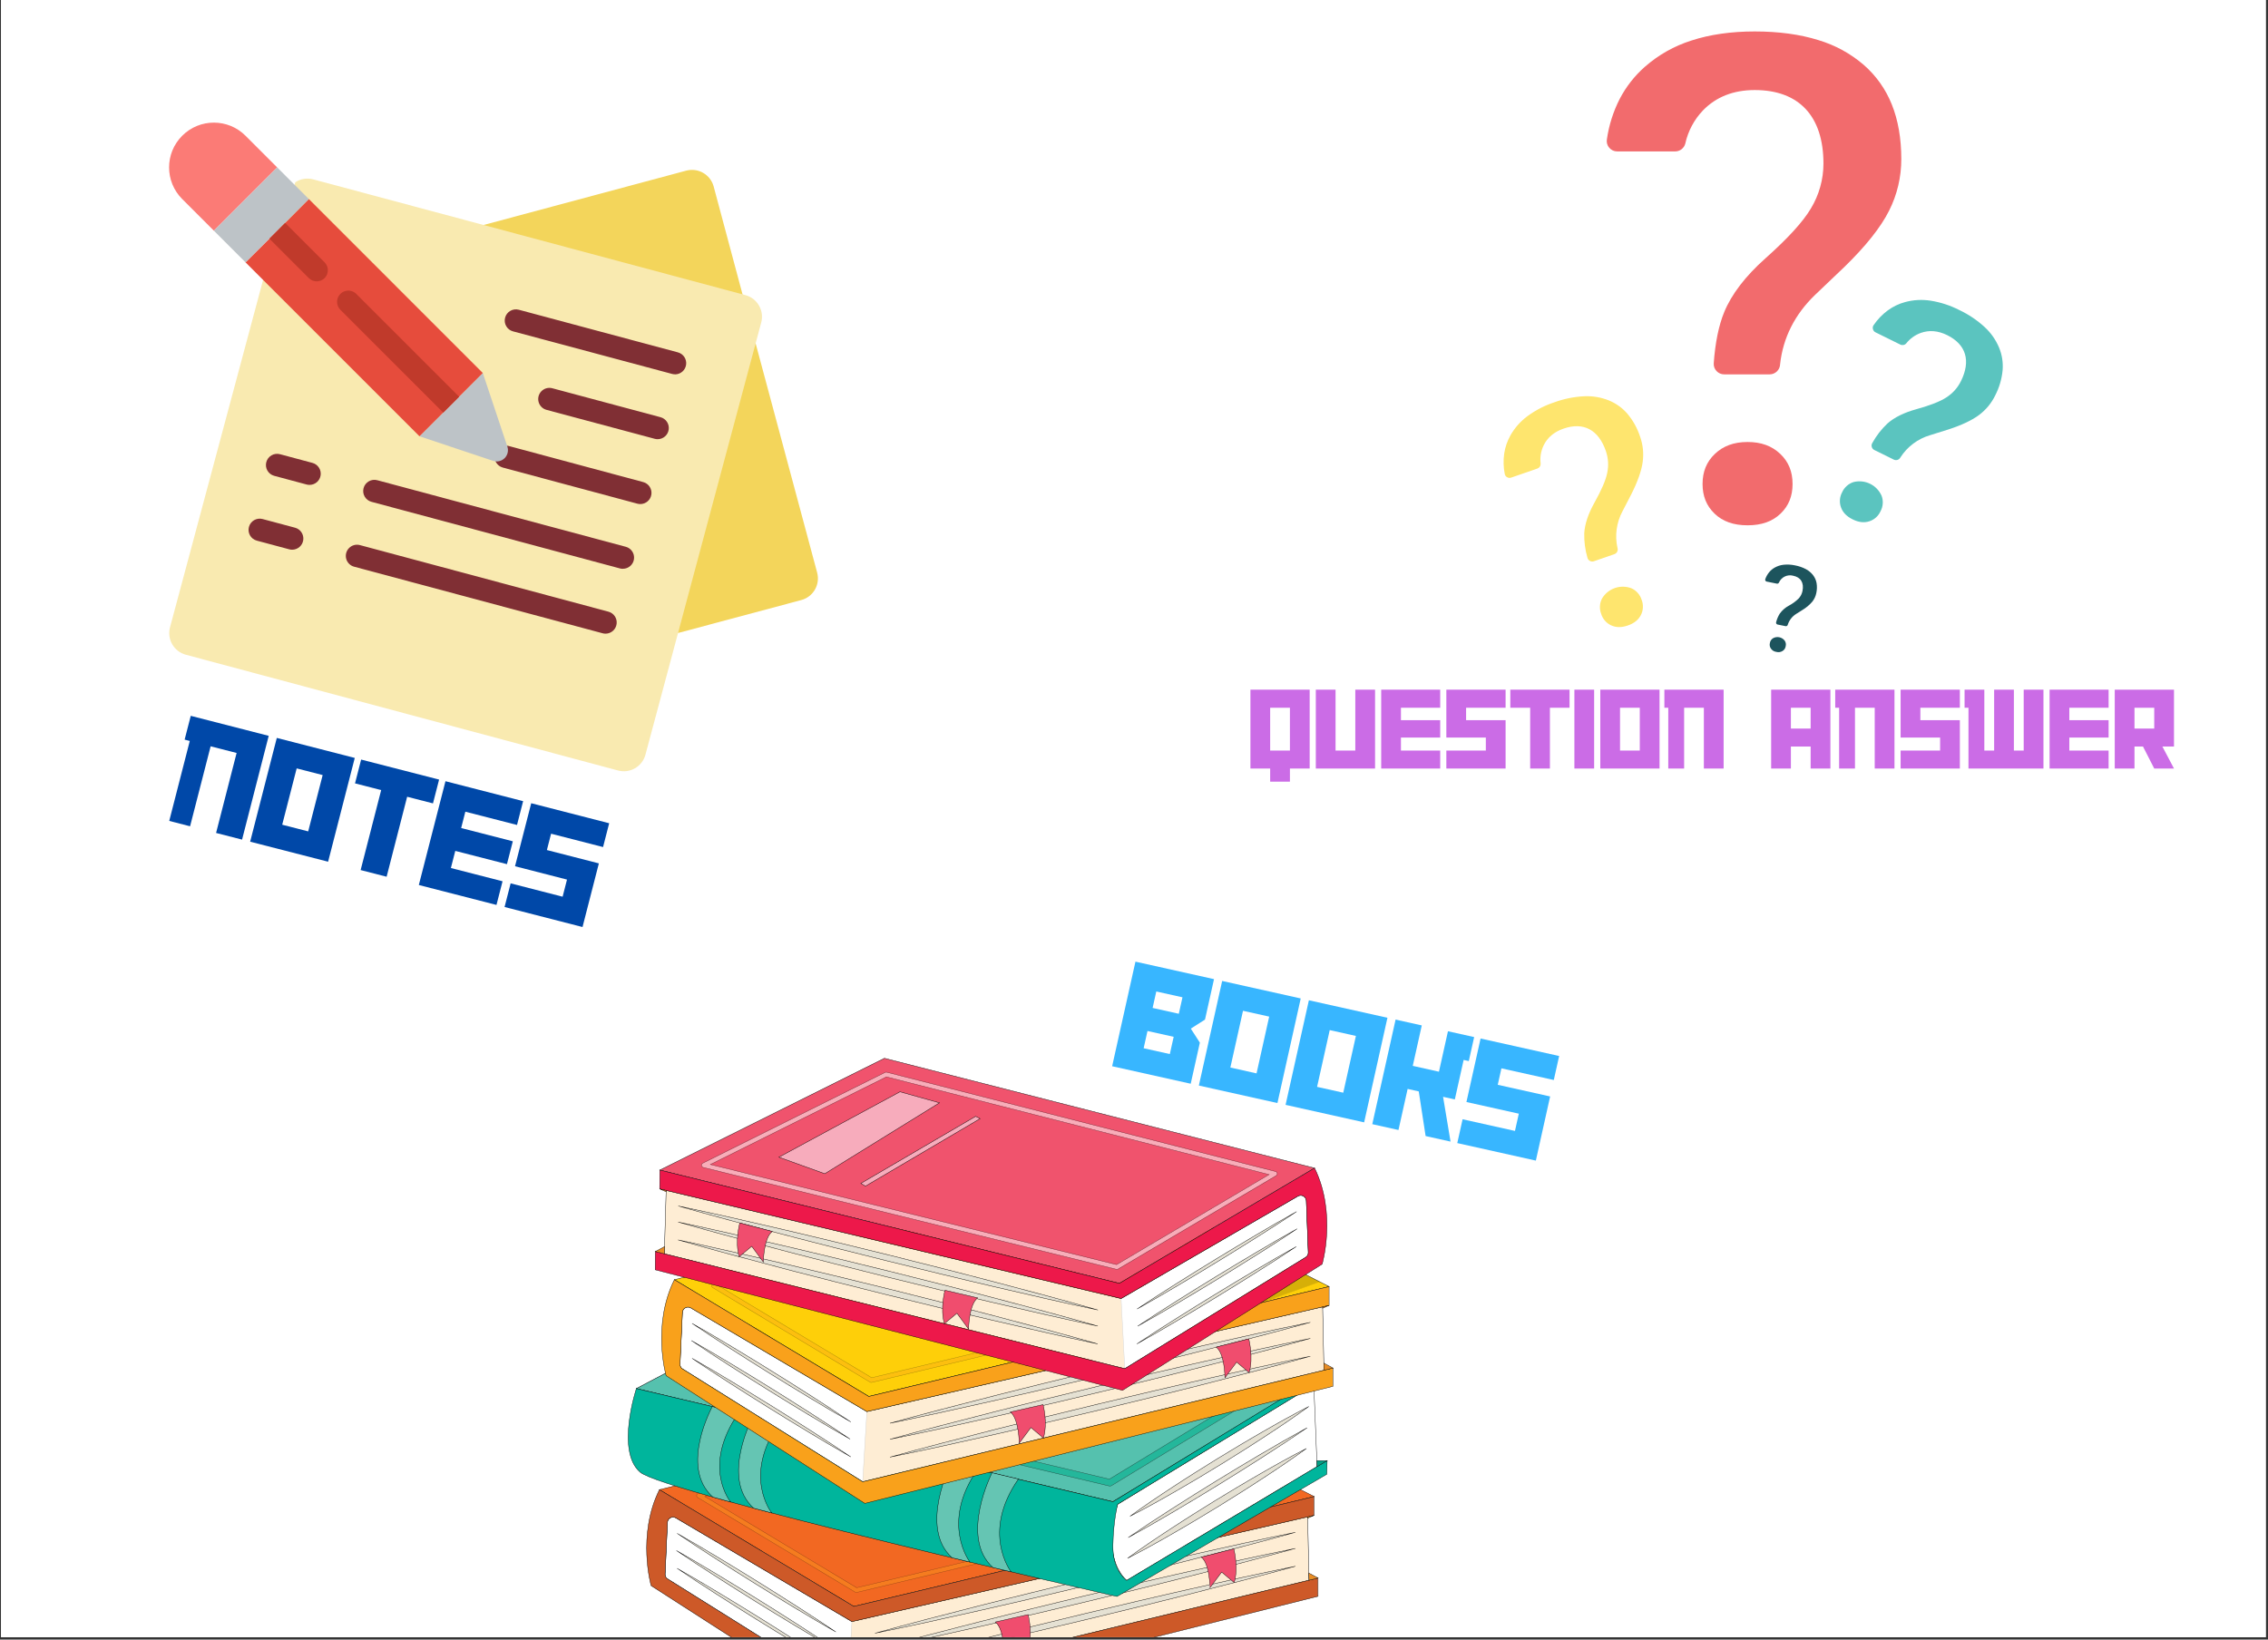 <svg xmlns="http://www.w3.org/2000/svg" xmlns:xlink="http://www.w3.org/1999/xlink" width="1278" zoomAndPan="magnify" viewBox="0 0 958.5 693" height="924" preserveAspectRatio="xMidYMid meet" version="1.0"><rect x="0" y="0" width="958.5" height="693" fill="#333333" stroke="none"/><defs><filter x="0%" y="0%" width="100%" height="100%" id="dbd4c7a1ba"><feColorMatrix values="0 0 0 0 1 0 0 0 0 1 0 0 0 0 1 0 0 0 1 0" color-interpolation-filters="sRGB"/></filter><g/><clipPath id="60fb2acf2b"><path d="M 0.441 0 L 957.559 0 L 957.559 692 L 0.441 692 Z M 0.441 0 " clip-rule="nonzero"/></clipPath><mask id="ee0a0792f7"><g filter="url(#dbd4c7a1ba)"><rect x="-95.85" width="1150.2" fill="#000000" y="-69.3" height="831.6" fill-opacity="0.42"/></g></mask><clipPath id="dcf80203da"><path d="M 0.895 0.484 L 35.645 0.484 L 35.645 16.539 L 0.895 16.539 Z M 0.895 0.484 " clip-rule="nonzero"/></clipPath><clipPath id="2a679ad5b2"><rect x="0" width="36" y="0" height="17"/></clipPath><clipPath id="ac0cff8750"><path d="M 281 641 L 554 641 L 554 692 L 281 692 Z M 281 641 " clip-rule="nonzero"/></clipPath><clipPath id="965c603df7"><path d="M 278 638 L 556 638 L 556 692 L 278 692 Z M 278 638 " clip-rule="nonzero"/></clipPath><mask id="8e6509c8e0"><g filter="url(#dbd4c7a1ba)"><rect x="-95.85" width="1150.2" fill="#000000" y="-69.3" height="831.6" fill-opacity="0.35"/></g></mask><clipPath id="b399851d3f"><path d="M 0.539 0.309 L 245.703 0.309 L 245.703 85.148 L 0.539 85.148 Z M 0.539 0.309 " clip-rule="nonzero"/></clipPath><clipPath id="e88ebb6a5d"><rect x="0" width="246" y="0" height="86"/></clipPath><clipPath id="e7f05693b8"><path d="M 273 629 L 557 629 L 557 692 L 273 692 Z M 273 629 " clip-rule="nonzero"/></clipPath><clipPath id="0307cc0606"><path d="M 271 627 L 560 627 L 560 692 L 271 692 Z M 271 627 " clip-rule="nonzero"/></clipPath><mask id="1f4fa8d254"><g filter="url(#dbd4c7a1ba)"><rect x="-95.85" width="1150.2" fill="#000000" y="-69.3" height="831.6" fill-opacity="0.19"/></g></mask><clipPath id="743c3f48db"><path d="M 1 1 L 197 1 L 197 52 L 1 52 Z M 1 1 " clip-rule="nonzero"/></clipPath><clipPath id="1b3a4c0afb"><path d="M 0.285 0.117 L 197.043 0.117 L 197.043 52 L 0.285 52 Z M 0.285 0.117 " clip-rule="nonzero"/></clipPath><clipPath id="92b20aba3f"><rect x="0" width="198" y="0" height="52"/></clipPath><clipPath id="a32a373753"><path d="M 283 645 L 356 645 L 356 692 L 283 692 Z M 283 645 " clip-rule="nonzero"/></clipPath><clipPath id="fcd37d29ff"><path d="M 285 655 L 353 655 L 353 692 L 285 692 Z M 285 655 " clip-rule="nonzero"/></clipPath><clipPath id="77d30fc63b"><path d="M 283 653 L 356 653 L 356 692 L 283 692 Z M 283 653 " clip-rule="nonzero"/></clipPath><clipPath id="2dc9c625de"><path d="M 286 662 L 354 662 L 354 692 L 286 692 Z M 286 662 " clip-rule="nonzero"/></clipPath><clipPath id="704eb9b4d5"><path d="M 283 660 L 356 660 L 356 692 L 283 692 Z M 283 660 " clip-rule="nonzero"/></clipPath><clipPath id="f835129611"><path d="M 367 645 L 550 645 L 550 692 L 367 692 Z M 367 645 " clip-rule="nonzero"/></clipPath><clipPath id="10ce94696e"><path d="M 369 654 L 548 654 L 548 692 L 369 692 Z M 369 654 " clip-rule="nonzero"/></clipPath><clipPath id="d49ac816a3"><path d="M 367 652 L 550 652 L 550 692 L 367 692 Z M 367 652 " clip-rule="nonzero"/></clipPath><clipPath id="49eabd9e56"><path d="M 369 662 L 548 662 L 548 692 L 369 692 Z M 369 662 " clip-rule="nonzero"/></clipPath><clipPath id="6a016a37fa"><path d="M 367 659 L 550 659 L 550 692 L 367 692 Z M 367 659 " clip-rule="nonzero"/></clipPath><clipPath id="e9a0e4d55c"><path d="M 420 682 L 436 682 L 436 692 L 420 692 Z M 420 682 " clip-rule="nonzero"/></clipPath><clipPath id="98759865e3"><path d="M 418 680 L 438 680 L 438 692 L 418 692 Z M 418 680 " clip-rule="nonzero"/></clipPath><mask id="48ddc682e9"><g filter="url(#dbd4c7a1ba)"><rect x="-95.85" width="1150.2" fill="#000000" y="-69.3" height="831.6" fill-opacity="0.62"/></g></mask><clipPath id="32feb4e691"><path d="M 0.785 0.973 L 251.465 0.973 L 251.465 85.094 L 0.785 85.094 Z M 0.785 0.973 " clip-rule="nonzero"/></clipPath><clipPath id="232d466432"><rect x="0" width="252" y="0" height="86"/></clipPath><mask id="0a1356fa0e"><g filter="url(#dbd4c7a1ba)"><rect x="-95.85" width="1150.2" fill="#000000" y="-69.3" height="831.6" fill-opacity="0.35"/></g></mask><clipPath id="48fbe661a5"><path d="M 1 1 L 245.934 1 L 245.934 85 L 1 85 Z M 1 1 " clip-rule="nonzero"/></clipPath><clipPath id="25e768d43e"><path d="M 0.77 0.637 L 245.934 0.637 L 245.934 85.477 L 0.77 85.477 Z M 0.77 0.637 " clip-rule="nonzero"/></clipPath><clipPath id="be6167fdbc"><rect x="0" width="246" y="0" height="86"/></clipPath><clipPath id="8979bd65ac"><path d="M 277 538 L 564.945 538 L 564.945 638 L 277 638 Z M 277 538 " clip-rule="nonzero"/></clipPath><mask id="3bcad72099"><g filter="url(#dbd4c7a1ba)"><rect x="-95.85" width="1150.2" fill="#000000" y="-69.3" height="831.6" fill-opacity="0.19"/></g></mask><clipPath id="6918a918ba"><path d="M 0.516 0.445 L 197.512 0.445 L 197.512 76.414 L 0.516 76.414 Z M 0.516 0.445 " clip-rule="nonzero"/></clipPath><clipPath id="14a68124b8"><rect x="0" width="198" y="0" height="77"/></clipPath><clipPath id="af97a8fa83"><path d="M 557 573 L 564.945 573 L 564.945 582 L 557 582 Z M 557 573 " clip-rule="nonzero"/></clipPath><clipPath id="4aa28e8659"><path d="M 278 447.215 L 556 447.215 L 556 543 L 278 543 Z M 278 447.215 " clip-rule="nonzero"/></clipPath><clipPath id="fca33ba185"><path d="M 276 447.215 L 558 447.215 L 558 545 L 276 545 Z M 276 447.215 " clip-rule="nonzero"/></clipPath><mask id="026b7cf1bd"><g filter="url(#dbd4c7a1ba)"><rect x="-95.85" width="1150.2" fill="#000000" y="-69.3" height="831.6" fill-opacity="0.52"/></g></mask><clipPath id="b5e85c5909"><path d="M 0.457 0.227 L 245.621 0.227 L 245.621 85.543 L 0.457 85.543 Z M 0.457 0.227 " clip-rule="nonzero"/></clipPath><clipPath id="4ec7c5bdde"><rect x="0" width="246" y="0" height="86"/></clipPath><mask id="160236f9e4"><g filter="url(#dbd4c7a1ba)"><rect x="-95.85" width="1150.2" fill="#000000" y="-69.3" height="831.6" fill-opacity="0.19"/></g></mask><clipPath id="1f4d7002e8"><path d="M 0.879 0.074 L 197.395 0.074 L 197.395 77.484 L 0.879 77.484 Z M 0.879 0.074 " clip-rule="nonzero"/></clipPath><clipPath id="2cd43ef9f0"><rect x="0" width="198" y="0" height="78"/></clipPath><mask id="ae8bfef736"><g filter="url(#dbd4c7a1ba)"><rect x="-95.85" width="1150.2" fill="#000000" y="-69.3" height="831.6" fill-opacity="0.16"/></g></mask><clipPath id="0cf2401276"><path d="M 0.992 0.785 L 27.594 0.785 L 27.594 14.684 L 0.992 14.684 Z M 0.992 0.785 " clip-rule="nonzero"/></clipPath><clipPath id="9f450885da"><rect x="0" width="28" y="0" height="15"/></clipPath></defs><g clip-path="url(#60fb2acf2b)"><path fill="#ffffff" d="M 0.441 0 L 957.559 0 L 957.559 692 L 0.441 692 Z M 0.441 0 " fill-opacity="1" fill-rule="nonzero"/><path fill="#ffffff" d="M 0.441 0 L 957.559 0 L 957.559 692 L 0.441 692 Z M 0.441 0 " fill-opacity="1" fill-rule="nonzero"/></g><g mask="url(#ee0a0792f7)"><g transform="matrix(1, 0, 0, 1, 267, 579)"><g clip-path="url(#2a679ad5b2)"><path fill="#010101" d="M 14.238 1.453 L 1.945 7.926 L 34.809 15.543 Z M 14.238 1.453 " fill-opacity="1" fill-rule="nonzero"/><g clip-path="url(#dcf80203da)"><path stroke-linecap="butt" transform="matrix(0.159, 0, 0, 0.159, -11.907, -153.094)" fill="none" stroke-linejoin="miter" d="M 164.482 971.903 L 87.147 1012.607 L 293.89 1060.509 Z M 164.482 971.903 " stroke="#000000" stroke-width="1" stroke-opacity="1" stroke-miterlimit="10"/></g></g></g></g><g clip-path="url(#ac0cff8750)"><path fill="#ffffff" d="M 553.125 667.938 L 552.559 641.16 L 360.012 685.426 L 286.535 642.133 C 286.535 642.133 284.934 640.781 283.566 641.418 C 282.199 642.059 282.082 643.262 282.082 643.262 L 281.074 665.234 C 281.074 665.234 280.938 666.641 281.957 667.289 C 282.98 667.938 358.238 715.074 358.238 715.074 Z M 553.125 667.938 " fill-opacity="1" fill-rule="nonzero"/></g><g clip-path="url(#965c603df7)"><path stroke-linecap="butt" transform="matrix(0.159, 0, 0, 0.159, 255.093, 425.906)" fill="none" stroke-linejoin="miter" d="M 1874.928 1522.066 L 1871.364 1353.671 L 660.048 1632.044 L 197.805 1359.788 C 197.805 1359.788 187.729 1351.288 179.128 1355.292 C 170.527 1359.321 169.79 1366.887 169.79 1366.887 L 163.45 1505.067 C 163.45 1505.067 162.59 1513.91 169.004 1517.988 C 175.442 1522.066 648.891 1818.494 648.891 1818.494 Z M 1874.928 1522.066 " stroke="#000000" stroke-width="1" stroke-opacity="1" stroke-miterlimit="10"/></g><path stroke-linecap="butt" transform="matrix(0.159, 0, 0, 0.159, 255.093, 425.906)" fill-opacity="1" fill="#f26822" fill-rule="nonzero" stroke-linejoin="miter" d="M 1293.745 998.04 L 1888.591 1299.677 L 665.012 1591.782 L 148.361 1281.425 Z M 1293.745 998.04 " stroke="#000000" stroke-width="1" stroke-opacity="1" stroke-miterlimit="10"/><g mask="url(#8e6509c8e0)"><g transform="matrix(1, 0, 0, 1, 293, 589)"><g clip-path="url(#e88ebb6a5d)"><path fill="#f9a11b" d="M 68.859 84.109 C 68.688 84.109 68.516 84.066 68.363 83.973 L 1.863 44.012 C 1.527 43.809 1.344 43.426 1.406 43.039 C 1.465 42.652 1.746 42.336 2.129 42.242 L 166.73 1.5 C 166.957 1.445 167.195 1.473 167.402 1.578 L 244.172 40.523 C 244.535 40.707 244.742 41.094 244.695 41.496 C 244.648 41.898 244.355 42.23 243.961 42.324 L 69.086 84.082 C 69.012 84.102 68.934 84.109 68.859 84.109 Z M 4.863 43.559 L 69.02 82.113 L 240.953 41.055 L 166.852 3.461 Z M 4.863 43.559 " fill-opacity="1" fill-rule="nonzero"/><g clip-path="url(#b399851d3f)"><path stroke-linecap="butt" transform="matrix(0.159, 0, 0, 0.159, -37.907, -163.094)" fill="none" stroke-linejoin="miter" d="M 671.671 1554.59 C 670.59 1554.59 669.509 1554.32 668.55 1553.73 L 250.197 1302.428 C 248.084 1301.151 246.929 1298.743 247.322 1296.311 C 247.691 1293.879 249.46 1291.889 251.868 1291.3 L 1287.38 1035.084 C 1288.806 1034.741 1290.305 1034.913 1291.607 1035.576 L 1774.566 1280.491 C 1776.851 1281.646 1778.154 1284.078 1777.859 1286.608 C 1777.564 1289.138 1775.721 1291.226 1773.239 1291.816 L 673.096 1554.418 C 672.63 1554.541 672.138 1554.59 671.671 1554.59 Z M 269.07 1299.578 L 672.679 1542.037 L 1754.317 1283.832 L 1288.142 1047.416 Z M 269.07 1299.578 " stroke="#000000" stroke-width="1" stroke-opacity="1" stroke-miterlimit="10"/></g></g></g></g><g clip-path="url(#e7f05693b8)"><path fill="#cd5928" d="M 556.945 667.016 L 556.945 674.738 L 359.125 724.234 L 275.172 670.246 C 275.172 670.246 269.102 648.953 278.676 629.672 L 360.801 679.023 L 555.297 632.578 L 555.297 640.535 L 360.012 685.426 L 285.617 641.59 C 284.086 640.684 282.137 641.734 282.059 643.516 L 281.062 665.426 C 281.027 666.211 281.418 666.957 282.082 667.375 L 358.238 715.074 Z M 556.945 667.016 " fill-opacity="1" fill-rule="nonzero"/></g><g clip-path="url(#0307cc0606)"><path stroke-linecap="butt" transform="matrix(0.159, 0, 0, 0.159, 255.093, 425.906)" fill="none" stroke-linejoin="miter" d="M 1898.961 1516.268 L 1898.961 1564.834 L 654.469 1876.1 L 126.318 1536.584 C 126.318 1536.584 88.13 1402.679 148.361 1281.425 L 665.012 1591.782 L 1888.591 1299.701 L 1888.591 1349.741 L 660.048 1632.044 L 192.03 1356.373 C 182.397 1350.674 170.134 1357.282 169.643 1368.484 L 163.376 1506.27 C 163.155 1511.208 165.613 1515.9 169.79 1518.528 L 648.891 1818.494 Z M 1898.961 1516.268 " stroke="#000000" stroke-width="1" stroke-opacity="1" stroke-miterlimit="10"/></g><g mask="url(#1f4fa8d254)"><g transform="matrix(1, 0, 0, 1, 357, 640)"><g clip-path="url(#92b20aba3f)"><g clip-path="url(#743c3f48db)"><path fill="#f9a11b" d="M 1.238 75.074 L 3.012 45.426 L 195.559 1.164 L 196.125 27.938 Z M 1.238 75.074 " fill-opacity="1" fill-rule="nonzero"/></g><g clip-path="url(#1b3a4c0afb)"><path stroke-linecap="butt" transform="matrix(0.159, 0, 0, 0.159, -101.907, -214.094)" fill="none" stroke-linejoin="miter" d="M 648.891 1818.494 L 660.048 1632.044 L 1871.364 1353.696 L 1874.928 1522.066 Z M 648.891 1818.494 " stroke="#000000" stroke-width="1" stroke-opacity="1" stroke-miterlimit="10"/></g></g></g></g><path stroke-linecap="butt" transform="matrix(0.159, 0, 0, 0.159, 255.093, 425.906)" fill-opacity="1" fill="#e98d24" fill-rule="nonzero" stroke-linejoin="miter" d="M 1898.961 1516.268 L 1874.534 1503.052 L 1874.928 1522.066 Z M 1898.961 1516.268 " stroke="#000000" stroke-width="1" stroke-opacity="1" stroke-miterlimit="10"/><path stroke-linecap="butt" transform="matrix(0.159, 0, 0, 0.159, 255.093, 425.906)" fill-opacity="1" fill="#e98d24" fill-rule="nonzero" stroke-linejoin="miter" d="M 1888.591 1349.716 L 1871.438 1357.159 L 1871.364 1353.696 Z M 1888.591 1349.716 " stroke="#000000" stroke-width="1" stroke-opacity="1" stroke-miterlimit="10"/><path stroke-linecap="butt" transform="matrix(0.159, 0, 0, 0.159, 255.093, 425.906)" fill-opacity="1" fill="#fce586" fill-rule="nonzero" stroke-linejoin="miter" d="M 1251.797 1086.843 L 1572.467 1263.099 L 1450.087 1306.137 L 1146.619 1115.413 Z M 1251.797 1086.843 " stroke="#000000" stroke-width="1" stroke-opacity="1" stroke-miterlimit="10"/><path stroke-linecap="butt" transform="matrix(0.159, 0, 0, 0.159, 255.093, 425.906)" fill-opacity="1" fill="#fce586" fill-rule="nonzero" stroke-linejoin="miter" d="M 1050.263 1150.639 L 1354.051 1331.145 L 1341.739 1338.342 L 1038.295 1156.682 Z M 1050.263 1150.639 " stroke="#000000" stroke-width="1" stroke-opacity="1" stroke-miterlimit="10"/><path fill="#e5e1d3" d="M 286.16 648.141 C 291.891 651.387 297.551 654.742 303.188 658.133 C 306.012 659.82 308.812 661.543 311.629 663.25 L 320.027 668.43 L 328.391 673.664 C 331.168 675.43 333.957 677.176 336.719 678.965 C 342.258 682.516 347.77 686.109 353.215 689.809 C 347.488 686.562 341.824 683.211 336.188 679.816 C 333.363 678.133 330.562 676.406 327.75 674.699 L 319.348 669.523 L 310.988 664.285 C 308.211 662.52 305.426 660.77 302.664 658.984 C 297.121 655.43 291.609 651.84 286.16 648.141 Z M 286.16 648.141 " fill-opacity="1" fill-rule="nonzero"/><g clip-path="url(#a32a373753)"><path stroke-linecap="butt" transform="matrix(0.159, 0, 0, 0.159, 255.093, 425.906)" fill="none" stroke-linejoin="miter" d="M 195.446 1397.569 C 231.496 1417.983 267.104 1439.084 302.565 1460.407 C 320.332 1471.019 337.952 1481.852 355.67 1492.587 L 408.505 1525.161 L 461.119 1558.078 C 478.591 1569.182 496.137 1580.163 513.511 1591.413 C 548.357 1613.743 583.032 1636.343 617.288 1659.607 C 581.262 1639.193 545.63 1618.116 510.169 1596.769 C 492.402 1586.181 474.782 1575.323 457.088 1564.588 L 404.229 1532.039 L 351.64 1499.097 C 334.168 1487.994 316.646 1476.989 299.272 1465.762 C 264.401 1443.408 229.727 1420.832 195.446 1397.569 Z M 195.446 1397.569 " stroke="#000000" stroke-width="1" stroke-opacity="1" stroke-miterlimit="10"/></g><g clip-path="url(#fcd37d29ff)"><path fill="#e5e1d3" d="M 285.863 655.398 C 291.594 658.641 297.258 661.996 302.895 665.387 C 305.719 667.074 308.52 668.797 311.332 670.504 L 319.734 675.684 L 328.098 680.918 C 330.871 682.684 333.66 684.43 336.422 686.219 C 341.961 689.77 347.477 693.363 352.922 697.062 C 347.191 693.816 341.531 690.465 335.891 687.074 C 333.066 685.387 330.266 683.66 327.453 681.957 L 319.055 676.777 L 310.691 671.539 C 307.914 669.773 305.129 668.027 302.367 666.238 C 296.828 662.688 291.312 659.094 285.863 655.398 Z M 285.863 655.398 " fill-opacity="1" fill-rule="nonzero"/></g><g clip-path="url(#77d30fc63b)"><path stroke-linecap="butt" transform="matrix(0.159, 0, 0, 0.159, 255.093, 425.906)" fill="none" stroke-linejoin="miter" d="M 193.578 1443.211 C 229.629 1463.6 265.261 1484.702 300.722 1506.025 C 318.489 1516.637 336.109 1527.47 353.803 1538.205 L 406.662 1570.779 L 459.275 1603.696 C 476.723 1614.8 494.269 1625.78 511.643 1637.031 C 546.49 1659.361 581.189 1681.961 615.445 1705.224 C 579.395 1684.81 543.787 1663.733 508.301 1642.411 C 490.534 1631.799 472.914 1620.941 455.221 1610.23 L 402.386 1577.657 L 349.772 1544.715 C 332.3 1533.611 314.779 1522.631 297.405 1511.38 C 262.558 1489.05 227.859 1466.45 193.578 1443.211 Z M 193.578 1443.211 " stroke="#000000" stroke-width="1" stroke-opacity="1" stroke-miterlimit="10"/></g><g clip-path="url(#2dc9c625de)"><path fill="#e5e1d3" d="M 286.16 662.918 C 291.891 666.164 297.551 669.516 303.188 672.91 C 306.012 674.594 308.812 676.32 311.629 678.027 L 320.027 683.203 L 328.391 688.441 C 331.168 690.207 333.957 691.953 336.719 693.738 C 342.258 697.293 347.77 700.883 353.215 704.582 C 347.488 701.34 341.824 697.984 336.188 694.594 C 333.363 692.91 330.562 691.184 327.75 689.477 L 319.348 684.297 L 310.988 679.059 C 308.211 677.293 305.426 675.547 302.664 673.758 C 297.121 670.207 291.609 666.617 286.16 662.918 Z M 286.16 662.918 " fill-opacity="1" fill-rule="nonzero"/></g><g clip-path="url(#704eb9b4d5)"><path stroke-linecap="butt" transform="matrix(0.159, 0, 0, 0.159, 255.093, 425.906)" fill="none" stroke-linejoin="miter" d="M 195.446 1490.499 C 231.496 1510.913 267.104 1531.99 302.565 1553.337 C 320.332 1563.925 337.952 1574.783 355.67 1585.518 L 408.505 1618.067 L 461.119 1651.009 C 478.591 1662.112 496.137 1673.093 513.511 1684.319 C 548.357 1706.674 583.032 1729.249 617.288 1752.512 C 581.262 1732.123 545.63 1711.022 510.169 1689.699 C 492.402 1679.111 474.782 1668.253 457.088 1657.518 L 404.229 1624.945 L 351.64 1592.003 C 334.168 1580.9 316.646 1569.919 299.272 1558.668 C 264.401 1536.338 229.727 1513.763 195.446 1490.499 Z M 195.446 1490.499 " stroke="#000000" stroke-width="1" stroke-opacity="1" stroke-miterlimit="10"/></g><path fill="#e5e1d3" d="M 369.758 690.352 C 384.438 686.277 399.172 682.453 413.93 678.715 C 421.301 676.82 428.695 675.016 436.078 673.172 L 458.262 667.773 L 480.48 662.508 L 491.602 659.93 L 497.164 658.645 L 502.734 657.383 C 517.578 654.012 532.445 650.73 547.371 647.699 C 532.695 651.773 517.957 655.602 503.203 659.34 L 497.668 660.746 L 492.129 662.125 L 481.051 664.879 L 458.863 670.277 L 436.648 675.539 C 429.23 677.25 421.824 679 414.395 680.66 C 399.551 684.031 384.684 687.312 369.758 690.352 Z M 369.758 690.352 " fill-opacity="1" fill-rule="nonzero"/><g clip-path="url(#f835129611)"><path stroke-linecap="butt" transform="matrix(0.159, 0, 0, 0.159, 255.093, 425.906)" fill="none" stroke-linejoin="miter" d="M 721.36 1663.021 C 813.711 1637.4 906.405 1613.35 999.247 1589.841 C 1045.618 1577.927 1092.138 1566.578 1138.583 1554.983 L 1278.14 1521.034 L 1417.919 1487.92 L 1487.882 1471.707 L 1522.876 1463.625 L 1557.919 1455.69 C 1651.301 1434.491 1744.831 1413.856 1838.73 1394.793 C 1746.404 1420.415 1653.685 1444.489 1560.868 1467.998 L 1526.046 1476.841 L 1491.2 1485.513 L 1421.507 1502.831 L 1281.925 1536.78 L 1142.171 1569.87 C 1095.504 1580.629 1048.911 1591.635 1002.171 1602.075 C 908.789 1623.275 815.259 1643.909 721.36 1663.021 Z M 721.36 1663.021 " stroke="#000000" stroke-width="1" stroke-opacity="1" stroke-miterlimit="10"/></g><g clip-path="url(#10ce94696e)"><path fill="#e5e1d3" d="M 369.758 697.148 C 384.438 693.074 399.172 689.25 413.93 685.512 C 421.301 683.617 428.695 681.816 436.078 679.973 L 458.262 674.57 L 480.48 669.305 L 491.602 666.727 L 497.164 665.441 L 502.734 664.184 C 517.578 660.812 532.445 657.527 547.371 654.496 C 532.695 658.57 517.957 662.398 503.203 666.137 L 497.668 667.543 L 492.129 668.926 L 481.051 671.68 L 458.863 677.074 L 436.648 682.336 C 429.23 684.047 421.824 685.797 414.395 687.457 C 399.551 690.828 384.684 694.113 369.758 697.148 Z M 369.758 697.148 " fill-opacity="1" fill-rule="nonzero"/></g><g clip-path="url(#d49ac816a3)"><path stroke-linecap="butt" transform="matrix(0.159, 0, 0, 0.159, 255.093, 425.906)" fill="none" stroke-linejoin="miter" d="M 721.36 1705.765 C 813.711 1680.143 906.405 1656.094 999.247 1632.585 C 1045.618 1620.671 1092.138 1609.346 1138.583 1597.751 L 1278.14 1563.778 L 1417.919 1530.664 L 1487.882 1514.451 L 1522.876 1506.369 L 1557.919 1498.459 C 1651.301 1477.259 1744.831 1456.599 1838.73 1437.537 C 1746.404 1463.158 1653.685 1487.232 1560.868 1510.741 L 1526.046 1519.585 L 1491.2 1528.281 L 1421.507 1545.599 L 1281.925 1579.524 L 1142.171 1612.613 C 1095.504 1623.373 1048.911 1634.378 1002.171 1644.818 C 908.789 1666.018 815.259 1686.677 721.36 1705.765 Z M 721.36 1705.765 " stroke="#000000" stroke-width="1" stroke-opacity="1" stroke-miterlimit="10"/></g><g clip-path="url(#49eabd9e56)"><path fill="#e5e1d3" d="M 369.758 704.684 C 384.438 700.609 399.172 696.785 413.93 693.047 C 421.301 691.156 428.695 689.352 436.078 687.508 L 458.262 682.105 L 480.48 676.84 L 491.602 674.266 L 497.164 672.977 L 502.734 671.719 C 517.578 668.348 532.445 665.066 547.371 662.031 C 532.695 666.109 517.957 669.934 503.203 673.676 L 497.668 675.078 L 492.129 676.461 L 481.051 679.215 L 458.863 684.609 L 436.648 689.871 C 429.23 691.582 421.824 693.332 414.395 694.992 C 399.551 698.363 384.684 701.645 369.758 704.684 Z M 369.758 704.684 " fill-opacity="1" fill-rule="nonzero"/></g><g clip-path="url(#6a016a37fa)"><path stroke-linecap="butt" transform="matrix(0.159, 0, 0, 0.159, 255.093, 425.906)" fill="none" stroke-linejoin="miter" d="M 721.36 1753.151 C 813.711 1727.529 906.405 1703.48 999.247 1679.971 C 1045.618 1668.082 1092.138 1656.732 1138.583 1645.138 L 1278.14 1611.164 L 1417.919 1578.05 L 1487.882 1561.861 L 1522.876 1553.755 L 1557.919 1545.845 C 1651.301 1524.645 1744.831 1504.01 1838.73 1484.923 C 1746.404 1510.569 1653.685 1534.619 1560.868 1558.152 L 1526.046 1566.971 L 1491.2 1575.667 L 1421.507 1592.986 L 1281.925 1626.91 L 1142.171 1660 C 1095.504 1670.759 1048.911 1681.764 1002.171 1692.205 C 908.789 1713.404 815.259 1734.039 721.36 1753.151 Z M 721.36 1753.151 " stroke="#000000" stroke-width="1" stroke-opacity="1" stroke-miterlimit="10"/></g><path stroke-linecap="butt" transform="matrix(0.159, 0, 0, 0.159, 255.093, 425.906)" fill-opacity="1" fill="#f04d6e" fill-rule="nonzero" stroke-linejoin="miter" d="M 1588.416 1460.579 L 1675.089 1438.74 C 1675.089 1438.74 1688.089 1488.436 1676.023 1528.404 L 1642.799 1500.522 L 1611.663 1542.111 C 1611.688 1542.111 1611.417 1477.775 1588.416 1460.579 Z M 1588.416 1460.579 " stroke="#000000" stroke-width="1" stroke-opacity="1" stroke-miterlimit="10"/><g clip-path="url(#e9a0e4d55c)"><path fill="#f04d6e" d="M 420.613 685.602 L 434.453 682.473 C 434.453 682.473 436.52 690.246 434.598 696.598 L 429.32 692.164 L 424.371 698.777 C 424.371 698.777 424.27 688.336 420.613 685.602 Z M 420.613 685.602 " fill-opacity="1" fill-rule="nonzero"/></g><g clip-path="url(#98759865e3)"><path stroke-linecap="butt" transform="matrix(0.159, 0, 0, 0.159, 255.093, 425.906)" fill="none" stroke-linejoin="miter" d="M 1041.293 1633.15 L 1128.36 1613.473 C 1128.36 1613.473 1141.36 1662.358 1129.269 1702.301 L 1096.069 1674.419 L 1064.934 1716.008 C 1064.934 1716.008 1064.295 1650.345 1041.293 1633.15 Z M 1041.293 1633.15 " stroke="#000000" stroke-width="1" stroke-opacity="1" stroke-miterlimit="10"/></g><path stroke-linecap="butt" transform="matrix(0.159, 0, 0, 0.159, 255.093, 425.906)" fill-opacity="1" fill="#ffffff" fill-rule="nonzero" stroke-linejoin="miter" d="M 1887.731 1002.904 L 1896.43 1220.061 L 1390.322 1522.631 C 1390.322 1522.631 1319.45 1466.917 1366.411 1320.115 Z M 1887.731 1002.904 " stroke="#000000" stroke-width="1" stroke-opacity="1" stroke-miterlimit="10"/><path stroke-linecap="butt" transform="matrix(0.159, 0, 0, 0.159, 255.093, 425.906)" fill-opacity="1" fill="#55c1ae" fill-rule="nonzero" stroke-linejoin="miter" d="M 1892.916 985.512 L 1353.756 1313.36 L 87.147 1012.607 L 653.388 714.582 Z M 1892.916 985.512 " stroke="#000000" stroke-width="1" stroke-opacity="1" stroke-miterlimit="10"/><g mask="url(#48ddc682e9)"><g transform="matrix(1, 0, 0, 1, 287, 544)"><g clip-path="url(#232d466432)"><path fill="#07b28f" d="M 182.012 84.133 C 181.902 84.133 181.797 84.121 181.688 84.094 L 2.844 41.613 C 2.273 41.48 1.844 41.004 1.773 40.422 C 1.699 39.84 1.996 39.27 2.516 38.996 L 72.375 2.215 C 72.668 2.062 73.008 2.016 73.328 2.086 L 249.348 40.574 C 249.91 40.695 250.34 41.148 250.434 41.719 C 250.527 42.285 250.27 42.855 249.777 43.156 L 182.746 83.926 C 182.523 84.062 182.27 84.133 182.012 84.133 Z M 7.148 39.738 L 181.777 81.219 L 245.305 42.574 L 73.227 4.949 Z M 7.148 39.738 " fill-opacity="1" fill-rule="nonzero"/><g clip-path="url(#32feb4e691)"><path stroke-linecap="butt" transform="matrix(0.159, 0, 0, 0.159, -31.907, -118.094)" fill="none" stroke-linejoin="miter" d="M 1345.769 1271.746 C 1345.081 1271.746 1344.417 1271.672 1343.729 1271.5 L 218.619 1004.353 C 215.031 1003.518 212.328 1000.521 211.886 996.861 C 211.419 993.201 213.287 989.614 216.555 987.895 L 656.042 756.588 C 657.885 755.63 660.023 755.336 662.038 755.778 L 1769.381 997.819 C 1772.92 998.581 1775.623 1001.43 1776.213 1005.017 C 1776.802 1008.579 1775.18 1012.165 1772.084 1014.057 L 1350.389 1270.444 C 1348.988 1271.304 1347.391 1271.746 1345.769 1271.746 Z M 245.7 992.562 L 1344.295 1253.42 L 1743.946 1010.396 L 661.399 773.784 Z M 245.7 992.562 " stroke="#000000" stroke-width="1" stroke-opacity="1" stroke-miterlimit="10"/></g></g></g></g><path stroke-linecap="butt" transform="matrix(0.159, 0, 0, 0.159, 255.093, 425.906)" fill-opacity="1" fill="#00b59c" fill-rule="nonzero" stroke-linejoin="miter" d="M 87.147 1012.607 C 87.147 1012.607 32.051 1178.791 97.075 1234.775 C 162.098 1290.759 1364.593 1565.325 1364.593 1565.325 L 1922.307 1240.327 L 1923.167 1204.069 L 1390.322 1522.631 C 1390.322 1522.631 1352.404 1496.911 1353.756 1429.16 C 1355.107 1361.434 1366.387 1320.115 1366.387 1320.115 L 1887.706 1002.904 L 1891.613 985.242 L 1353.731 1313.335 Z M 87.147 1012.607 " stroke="#000000" stroke-width="1" stroke-opacity="1" stroke-miterlimit="10"/><path stroke-linecap="butt" transform="matrix(0.159, 0, 0, 0.159, 255.093, 425.906)" fill-opacity="1" fill="#039e84" fill-rule="nonzero" stroke-linejoin="miter" d="M 1923.167 1204.069 L 1895.791 1204.069 L 1896.43 1220.061 Z M 1923.167 1204.069 " stroke="#000000" stroke-width="1" stroke-opacity="1" stroke-miterlimit="10"/><path stroke-linecap="butt" transform="matrix(0.159, 0, 0, 0.159, 255.093, 425.906)" fill-opacity="1" fill="#65c5b3" fill-rule="nonzero" stroke-linejoin="miter" d="M 288.926 1060.51 C 288.926 1060.51 200.483 1221.412 290.524 1301.126 L 337.682 1314.195 C 337.682 1314.195 259.167 1220.159 359.111 1077.189 Z M 288.926 1060.51 " stroke="#000000" stroke-width="1" stroke-opacity="1" stroke-miterlimit="10"/><path stroke-linecap="butt" transform="matrix(0.159, 0, 0, 0.159, 255.093, 425.906)" fill-opacity="1" fill="#65c5b3" fill-rule="nonzero" stroke-linejoin="miter" d="M 397.52 1086.254 C 397.52 1086.254 309.077 1251.062 399.142 1330.752 L 447.087 1343.403 C 447.087 1343.403 367.761 1245.879 467.704 1102.934 Z M 397.52 1086.254 " stroke="#000000" stroke-width="1" stroke-opacity="1" stroke-miterlimit="10"/><path stroke-linecap="butt" transform="matrix(0.159, 0, 0, 0.159, 255.093, 425.906)" fill-opacity="1" fill="#65c5b3" fill-rule="nonzero" stroke-linejoin="miter" d="M 923.902 1210.701 C 923.902 1210.701 836.516 1382.855 926.556 1462.569 L 973.689 1473.82 C 973.689 1473.82 894.118 1370.326 994.086 1227.357 Z M 923.902 1210.701 " stroke="#000000" stroke-width="1" stroke-opacity="1" stroke-miterlimit="10"/><path stroke-linecap="butt" transform="matrix(0.159, 0, 0, 0.159, 255.093, 425.906)" fill-opacity="1" fill="#65c5b3" fill-rule="nonzero" stroke-linejoin="miter" d="M 1032.471 1236.446 C 1032.471 1236.446 944.937 1408.697 1034.978 1488.411 L 1083.045 1499.785 C 1083.045 1499.785 1002.712 1396.071 1102.68 1253.101 Z M 1032.471 1236.446 " stroke="#000000" stroke-width="1" stroke-opacity="1" stroke-miterlimit="10"/><path stroke-linecap="butt" transform="matrix(0.159, 0, 0, 0.159, 255.093, 425.906)" fill-opacity="1" fill="#e5e1d3" fill-rule="nonzero" stroke-linejoin="miter" d="M 1874.51 1060.239 C 1836.813 1087.703 1798.207 1113.669 1759.256 1139.094 C 1739.892 1151.941 1720.159 1164.249 1700.622 1176.85 L 1641.447 1213.747 L 1581.781 1249.834 C 1561.703 1261.576 1541.823 1273.588 1521.598 1285.06 C 1481.296 1308.274 1440.675 1330.948 1399.12 1352.148 C 1436.817 1324.66 1475.423 1298.719 1514.349 1273.269 C 1533.738 1260.421 1553.446 1248.114 1573.008 1235.537 L 1632.183 1198.64 L 1691.849 1162.578 C 1711.926 1150.836 1731.831 1138.823 1752.056 1127.352 C 1792.358 1104.137 1832.979 1081.439 1874.51 1060.239 Z M 1874.51 1060.239 " stroke="#000000" stroke-width="1" stroke-opacity="1" stroke-miterlimit="10"/><path stroke-linecap="butt" transform="matrix(0.159, 0, 0, 0.159, 255.093, 425.906)" fill-opacity="1" fill="#e5e1d3" fill-rule="nonzero" stroke-linejoin="miter" d="M 1868.071 1171.913 C 1830.374 1199.377 1791.768 1225.342 1752.842 1250.767 C 1733.453 1263.615 1713.745 1275.922 1694.183 1288.499 L 1635.033 1325.421 L 1575.367 1361.507 C 1555.29 1373.25 1535.409 1385.262 1515.184 1396.734 C 1474.882 1419.948 1434.261 1442.622 1392.73 1463.822 C 1430.403 1436.333 1469.009 1410.368 1507.935 1384.943 C 1527.324 1372.07 1547.033 1359.788 1566.594 1347.21 L 1625.769 1310.313 L 1685.46 1274.252 C 1705.512 1262.509 1725.417 1250.497 1745.642 1239.025 C 1785.919 1215.811 1826.541 1193.113 1868.071 1171.913 Z M 1868.071 1171.913 " stroke="#000000" stroke-width="1" stroke-opacity="1" stroke-miterlimit="10"/><path stroke-linecap="butt" transform="matrix(0.159, 0, 0, 0.159, 255.093, 425.906)" fill-opacity="1" fill="#e5e1d3" fill-rule="nonzero" stroke-linejoin="miter" d="M 1869.89 1116.838 C 1831.456 1143.098 1792.653 1168.719 1753.432 1193.727 C 1714.31 1218.857 1674.844 1243.398 1635.279 1267.816 C 1595.616 1292.061 1555.879 1316.16 1515.774 1339.669 C 1475.742 1363.35 1435.318 1386.367 1394.524 1408.722 C 1432.934 1382.437 1471.737 1356.791 1510.957 1331.808 C 1550.08 1306.702 1589.546 1282.162 1629.111 1257.744 C 1668.774 1233.522 1708.535 1209.399 1748.64 1185.89 C 1788.672 1162.234 1829.072 1139.217 1869.89 1116.838 Z M 1869.89 1116.838 " stroke="#000000" stroke-width="1" stroke-opacity="1" stroke-miterlimit="10"/><path stroke-linecap="butt" transform="matrix(0.159, 0, 0, 0.159, 255.093, 425.906)" fill-opacity="1" fill="#ffffff" fill-rule="nonzero" stroke-linejoin="miter" d="M 1914.713 963.845 L 1911.15 795.451 L 699.809 1073.824 L 237.591 801.567 C 237.591 801.567 227.515 793.068 218.914 797.072 C 210.289 801.101 209.576 808.667 209.576 808.667 L 203.211 946.846 C 203.211 946.846 202.351 955.69 208.79 959.767 C 215.203 963.845 688.677 1260.274 688.677 1260.274 Z M 1914.713 963.845 " stroke="#000000" stroke-width="1" stroke-opacity="1" stroke-miterlimit="10"/><path stroke-linecap="butt" transform="matrix(0.159, 0, 0, 0.159, 255.093, 425.906)" fill-opacity="1" fill="#fecf09" fill-rule="nonzero" stroke-linejoin="miter" d="M 1333.531 439.82 L 1928.377 741.456 L 704.773 1033.561 L 188.147 723.204 Z M 1333.531 439.82 " stroke="#000000" stroke-width="1" stroke-opacity="1" stroke-miterlimit="10"/><g mask="url(#0a1356fa0e)"><g transform="matrix(1, 0, 0, 1, 299, 500)"><g clip-path="url(#be6167fdbc)"><g clip-path="url(#48fbe661a5)"><path fill="#f9a11b" d="M 69.184 84.344 C 69.012 84.344 68.836 84.301 68.688 84.207 L 2.184 44.246 C 1.852 44.043 1.668 43.66 1.727 43.273 C 1.785 42.887 2.07 42.57 2.449 42.477 L 167.055 1.734 C 167.281 1.68 167.52 1.707 167.723 1.812 L 244.496 40.758 C 244.855 40.941 245.066 41.332 245.02 41.734 C 244.973 42.137 244.676 42.465 244.281 42.559 L 69.406 84.32 C 69.336 84.336 69.258 84.344 69.184 84.344 Z M 5.188 43.793 L 69.344 82.348 L 241.273 41.289 L 167.172 3.699 Z M 5.188 43.793 " fill-opacity="1" fill-rule="nonzero"/></g><g clip-path="url(#25e768d43e)"><path stroke-linecap="butt" transform="matrix(0.159, 0, 0, 0.159, -43.907, -74.094)" fill="none" stroke-linejoin="miter" d="M 711.457 996.37 C 710.376 996.37 709.27 996.099 708.336 995.51 L 289.959 744.207 C 287.87 742.93 286.715 740.523 287.083 738.091 C 287.452 735.659 289.246 733.669 291.63 733.079 L 1327.166 476.864 C 1328.592 476.52 1330.091 476.692 1331.368 477.355 L 1814.352 722.271 C 1816.613 723.425 1817.94 725.882 1817.645 728.412 C 1817.35 730.942 1815.482 733.006 1813 733.595 L 712.858 996.222 C 712.415 996.321 711.924 996.37 711.457 996.37 Z M 308.856 741.358 L 712.465 983.817 L 1794.078 725.612 L 1327.903 489.22 Z M 308.856 741.358 " stroke="#000000" stroke-width="1" stroke-opacity="1" stroke-miterlimit="10"/></g></g></g></g><path fill="#f9a11b" d="M 563.27 578.25 L 563.27 585.973 L 365.449 635.469 L 281.496 581.48 C 281.496 581.48 275.426 560.188 285 540.906 L 367.121 590.258 L 561.621 543.812 L 561.621 551.77 L 366.332 596.66 L 291.941 552.824 C 290.41 551.918 288.461 552.969 288.383 554.75 L 287.387 576.66 C 287.352 577.449 287.742 578.191 288.406 578.609 L 364.562 626.309 Z M 563.27 578.25 " fill-opacity="1" fill-rule="nonzero"/><g clip-path="url(#8979bd65ac)"><path stroke-linecap="butt" transform="matrix(0.159, 0, 0, 0.159, 255.093, 425.906)" fill="none" stroke-linejoin="miter" d="M 1938.747 958.048 L 1938.747 1006.613 L 694.255 1317.88 L 166.104 978.363 C 166.104 978.363 127.916 844.458 188.147 723.204 L 704.773 1033.561 L 1928.377 741.481 L 1928.377 791.52 L 699.809 1073.824 L 231.816 798.153 C 222.183 792.454 209.92 799.062 209.429 810.263 L 203.162 948.05 C 202.941 953.012 205.398 957.679 209.576 960.308 L 688.677 1260.274 Z M 1938.747 958.048 " stroke="#000000" stroke-width="1" stroke-opacity="1" stroke-miterlimit="10"/></g><g mask="url(#3bcad72099)"><g transform="matrix(1, 0, 0, 1, 363, 551)"><g clip-path="url(#14a68124b8)"><path fill="#f9a11b" d="M 1.562 75.309 L 3.332 45.66 L 195.883 1.398 L 196.449 28.172 Z M 1.562 75.309 " fill-opacity="1" fill-rule="nonzero"/><g clip-path="url(#6918a918ba)"><path stroke-linecap="butt" transform="matrix(0.159, 0, 0, 0.159, -107.907, -125.094)" fill="none" stroke-linejoin="miter" d="M 688.677 1260.274 L 699.809 1073.824 L 1911.15 795.475 L 1914.713 963.845 Z M 688.677 1260.274 " stroke="#000000" stroke-width="1" stroke-opacity="1" stroke-miterlimit="10"/></g></g></g></g><path fill="#e98d24" d="M 563.27 578.25 L 559.387 576.148 L 559.449 579.172 Z M 563.27 578.25 " fill-opacity="1" fill-rule="nonzero"/><g clip-path="url(#af97a8fa83)"><path stroke-linecap="butt" transform="matrix(0.159, 0, 0, 0.159, 255.093, 425.906)" fill="none" stroke-linejoin="miter" d="M 1938.747 958.048 L 1914.32 944.832 L 1914.713 963.845 Z M 1938.747 958.048 " stroke="#000000" stroke-width="1" stroke-opacity="1" stroke-miterlimit="10"/></g><path stroke-linecap="butt" transform="matrix(0.159, 0, 0, 0.159, 255.093, 425.906)" fill-opacity="1" fill="#e98d24" fill-rule="nonzero" stroke-linejoin="miter" d="M 1928.377 791.496 L 1911.199 798.939 L 1911.15 795.475 Z M 1928.377 791.496 " stroke="#000000" stroke-width="1" stroke-opacity="1" stroke-miterlimit="10"/><path stroke-linecap="butt" transform="matrix(0.159, 0, 0, 0.159, 255.093, 425.906)" fill-opacity="1" fill="#fce586" fill-rule="nonzero" stroke-linejoin="miter" d="M 1291.583 528.623 L 1612.228 704.879 L 1489.848 747.917 L 1186.405 557.192 Z M 1291.583 528.623 " stroke="#000000" stroke-width="1" stroke-opacity="1" stroke-miterlimit="10"/><path stroke-linecap="butt" transform="matrix(0.159, 0, 0, 0.159, 255.093, 425.906)" fill-opacity="1" fill="#fce586" fill-rule="nonzero" stroke-linejoin="miter" d="M 1090.049 592.419 L 1393.836 772.924 L 1381.525 780.122 L 1078.081 598.462 Z M 1090.049 592.419 " stroke="#000000" stroke-width="1" stroke-opacity="1" stroke-miterlimit="10"/><path stroke-linecap="butt" transform="matrix(0.159, 0, 0, 0.159, 255.093, 425.906)" fill-opacity="1" fill="#e5e1d3" fill-rule="nonzero" stroke-linejoin="miter" d="M 235.232 839.349 C 271.282 859.762 306.89 880.864 342.351 902.187 C 360.118 912.799 377.738 923.632 395.431 934.367 L 448.291 966.941 L 500.904 999.858 C 518.377 1010.961 535.898 1021.942 553.297 1033.193 C 588.119 1055.523 622.817 1078.123 657.074 1101.386 C 621.048 1080.972 585.415 1059.895 549.955 1038.548 C 532.163 1027.961 514.568 1017.103 496.85 1006.368 L 444.015 973.819 L 391.401 940.877 C 373.953 929.773 356.432 918.768 339.033 907.542 C 304.187 885.212 269.488 862.612 235.232 839.349 Z M 235.232 839.349 " stroke="#000000" stroke-width="1" stroke-opacity="1" stroke-miterlimit="10"/><path stroke-linecap="butt" transform="matrix(0.159, 0, 0, 0.159, 255.093, 425.906)" fill-opacity="1" fill="#e5e1d3" fill-rule="nonzero" stroke-linejoin="miter" d="M 233.364 884.991 C 269.414 905.38 305.023 926.482 340.483 947.804 C 358.25 958.416 375.87 969.25 393.588 979.985 L 446.423 1012.558 L 499.061 1045.476 C 516.509 1056.579 534.055 1067.56 551.429 1078.811 C 586.275 1101.14 620.95 1123.74 655.231 1147.004 C 619.18 1126.59 583.548 1105.513 548.087 1084.19 C 530.32 1073.578 512.7 1062.72 495.007 1052.01 L 442.172 1019.436 L 389.558 986.494 C 372.086 975.391 354.564 964.41 337.19 953.159 C 302.319 930.83 267.645 908.23 233.364 884.991 Z M 233.364 884.991 " stroke="#000000" stroke-width="1" stroke-opacity="1" stroke-miterlimit="10"/><path stroke-linecap="butt" transform="matrix(0.159, 0, 0, 0.159, 255.093, 425.906)" fill-opacity="1" fill="#e5e1d3" fill-rule="nonzero" stroke-linejoin="miter" d="M 235.232 932.279 C 271.282 952.693 306.89 973.77 342.351 995.117 C 360.118 1005.704 377.738 1016.562 395.431 1027.297 L 448.291 1059.846 L 500.904 1092.788 C 518.377 1103.892 535.898 1114.872 553.297 1126.099 C 588.119 1148.453 622.817 1171.029 657.074 1194.292 C 621.048 1173.903 585.415 1152.801 549.955 1131.478 C 532.163 1120.891 514.568 1110.033 496.85 1099.298 L 444.015 1066.725 L 391.401 1033.783 C 373.953 1022.679 356.432 1011.698 339.033 1000.472 C 304.187 978.118 269.488 955.542 235.232 932.279 Z M 235.232 932.279 " stroke="#000000" stroke-width="1" stroke-opacity="1" stroke-miterlimit="10"/><path stroke-linecap="butt" transform="matrix(0.159, 0, 0, 0.159, 255.093, 425.906)" fill-opacity="1" fill="#e5e1d3" fill-rule="nonzero" stroke-linejoin="miter" d="M 761.146 1104.801 C 853.472 1079.179 946.191 1055.13 1039.008 1031.621 C 1085.404 1019.707 1131.923 1008.382 1178.369 996.763 L 1317.926 962.814 L 1457.705 929.7 L 1527.668 913.487 L 1562.662 905.405 L 1597.68 897.47 C 1691.087 876.27 1784.592 855.635 1878.491 836.573 C 1786.19 862.194 1693.471 886.268 1600.629 909.777 L 1565.832 918.621 L 1530.986 927.292 L 1461.268 944.611 L 1321.711 978.56 L 1181.932 1011.649 C 1135.29 1022.409 1088.697 1033.414 1041.957 1043.854 C 948.55 1065.054 855.045 1085.689 761.146 1104.801 Z M 761.146 1104.801 " stroke="#000000" stroke-width="1" stroke-opacity="1" stroke-miterlimit="10"/><path stroke-linecap="butt" transform="matrix(0.159, 0, 0, 0.159, 255.093, 425.906)" fill-opacity="1" fill="#e5e1d3" fill-rule="nonzero" stroke-linejoin="miter" d="M 761.146 1147.544 C 853.472 1121.923 946.191 1097.873 1039.008 1074.364 C 1085.404 1062.45 1131.923 1051.126 1178.369 1039.531 L 1317.926 1005.557 L 1457.705 972.443 L 1527.668 956.23 L 1562.662 948.148 L 1597.68 940.238 C 1691.087 919.038 1784.592 898.379 1878.491 879.316 C 1786.19 904.938 1693.471 929.012 1600.629 952.521 L 1565.832 961.364 L 1530.986 970.06 L 1461.268 987.379 L 1321.711 1021.303 L 1181.932 1054.393 C 1135.29 1065.152 1088.697 1076.158 1041.957 1086.598 C 948.55 1107.798 855.045 1128.457 761.146 1147.544 Z M 761.146 1147.544 " stroke="#000000" stroke-width="1" stroke-opacity="1" stroke-miterlimit="10"/><path stroke-linecap="butt" transform="matrix(0.159, 0, 0, 0.159, 255.093, 425.906)" fill-opacity="1" fill="#e5e1d3" fill-rule="nonzero" stroke-linejoin="miter" d="M 761.146 1194.93 C 853.472 1169.309 946.191 1145.26 1039.008 1121.751 C 1085.404 1109.861 1131.923 1098.512 1178.369 1086.917 L 1317.926 1052.943 L 1457.705 1019.829 L 1527.668 1003.641 L 1562.662 995.534 L 1597.68 987.624 C 1691.087 966.425 1784.592 945.79 1878.491 926.703 C 1786.19 952.349 1693.471 976.398 1600.629 999.932 L 1565.832 1008.751 L 1530.986 1017.447 L 1461.268 1034.765 L 1321.711 1068.69 L 1181.932 1101.779 C 1135.29 1112.539 1088.697 1123.544 1041.957 1134.009 C 948.55 1155.184 855.045 1175.819 761.146 1194.93 Z M 761.146 1194.93 " stroke="#000000" stroke-width="1" stroke-opacity="1" stroke-miterlimit="10"/><path stroke-linecap="butt" transform="matrix(0.159, 0, 0, 0.159, 255.093, 425.906)" fill-opacity="1" fill="#f04d6e" fill-rule="nonzero" stroke-linejoin="miter" d="M 1628.201 902.359 L 1714.875 880.52 C 1714.875 880.52 1727.875 930.215 1715.809 970.183 L 1682.584 942.302 L 1651.449 983.891 C 1651.449 983.891 1651.203 919.554 1628.201 902.359 Z M 1628.201 902.359 " stroke="#000000" stroke-width="1" stroke-opacity="1" stroke-miterlimit="10"/><path stroke-linecap="butt" transform="matrix(0.159, 0, 0, 0.159, 255.093, 425.906)" fill-opacity="1" fill="#f04d6e" fill-rule="nonzero" stroke-linejoin="miter" d="M 1081.079 1074.929 L 1168.146 1055.253 C 1168.146 1055.253 1181.146 1104.137 1169.055 1144.08 L 1135.831 1116.199 L 1104.72 1157.788 C 1104.72 1157.788 1104.056 1092.125 1081.079 1074.929 Z M 1081.079 1074.929 " stroke="#000000" stroke-width="1" stroke-opacity="1" stroke-miterlimit="10"/><path stroke-linecap="butt" transform="matrix(0.159, 0, 0, 0.159, 255.093, 425.906)" fill-opacity="1" fill="#ffffff" fill-rule="nonzero" stroke-linejoin="miter" d="M 161.459 654.274 L 166.276 485.904 L 1375.504 773.268 L 1839.737 504.451 C 1839.737 504.451 1849.862 496.025 1858.438 500.103 C 1867.039 504.181 1867.703 511.747 1867.703 511.747 L 1873.035 649.975 C 1873.035 649.975 1873.846 658.843 1867.383 662.872 C 1860.92 666.876 1385.26 959.792 1385.26 959.792 Z M 161.459 654.274 " stroke="#000000" stroke-width="1" stroke-opacity="1" stroke-miterlimit="10"/><g clip-path="url(#4aa28e8659)"><path fill="#f0536d" d="M 373.758 447.305 L 278.848 494.566 L 473 542.457 L 555.484 493.719 Z M 373.758 447.305 " fill-opacity="1" fill-rule="nonzero"/></g><g clip-path="url(#fca33ba185)"><path stroke-linecap="butt" transform="matrix(0.159, 0, 0, 0.159, 255.093, 425.906)" fill="none" stroke-linejoin="miter" d="M 746.525 134.572 L 149.443 431.787 L 1370.859 732.957 L 1889.77 426.456 Z M 746.525 134.572 " stroke="#000000" stroke-width="1" stroke-opacity="1" stroke-miterlimit="10"/></g><g mask="url(#026b7cf1bd)"><g transform="matrix(1, 0, 0, 1, 295, 452)"><g clip-path="url(#4ec7c5bdde)"><path fill="#ffffff" d="M 176.98 84.539 C 177.152 84.539 177.324 84.492 177.48 84.402 L 244.273 44.934 C 244.609 44.734 244.793 44.352 244.738 43.965 C 244.684 43.578 244.402 43.262 244.023 43.168 L 79.723 1.203 C 79.5 1.145 79.262 1.172 79.055 1.273 L 1.996 39.648 C 1.633 39.828 1.422 40.215 1.469 40.617 C 1.512 41.02 1.805 41.355 2.195 41.449 L 176.758 84.508 C 176.828 84.527 176.906 84.539 176.98 84.539 Z M 241.277 44.461 L 176.832 82.539 L 5.215 40.203 L 79.594 3.164 Z M 241.277 44.461 " fill-opacity="1" fill-rule="nonzero"/><g clip-path="url(#b5e85c5909)"><path stroke-linecap="butt" transform="matrix(0.159, 0, 0, 0.159, -39.907, -26.094)" fill="none" stroke-linejoin="miter" d="M 1364.445 695.74 C 1365.527 695.74 1366.608 695.445 1367.591 694.88 L 1787.787 446.673 C 1789.9 445.421 1791.055 443.013 1790.711 440.581 C 1790.367 438.149 1788.598 436.159 1786.214 435.57 L 752.594 171.665 C 751.194 171.297 749.695 171.469 748.392 172.108 L 263.615 413.437 C 261.329 414.567 260.002 416.999 260.297 419.529 C 260.568 422.059 262.411 424.172 264.868 424.761 L 1363.045 695.544 C 1363.487 695.667 1363.979 695.74 1364.445 695.74 Z M 1768.939 443.701 L 1363.512 683.163 L 283.864 416.925 L 751.783 183.997 Z M 1768.939 443.701 " stroke="#000000" stroke-width="1" stroke-opacity="1" stroke-miterlimit="10"/></g></g></g></g><path stroke-linecap="butt" transform="matrix(0.159, 0, 0, 0.159, 255.093, 425.906)" fill-opacity="1" fill="#ed184a" fill-rule="nonzero" stroke-linejoin="miter" d="M 137.475 648.28 L 137.131 696.87 L 1379.264 1017.373 L 1909.921 681.787 C 1909.921 681.787 1949.093 548.177 1889.77 426.456 L 1370.835 732.957 L 149.443 431.787 L 149.074 481.826 L 1375.504 773.268 L 1845.537 501.085 C 1855.219 495.435 1867.408 502.142 1867.85 513.343 L 1873.06 651.179 C 1873.256 656.141 1870.774 660.809 1866.572 663.412 L 1385.26 959.792 Z M 137.475 648.28 " stroke="#000000" stroke-width="1" stroke-opacity="1" stroke-miterlimit="10"/><g mask="url(#160236f9e4)"><g transform="matrix(1, 0, 0, 1, 279, 502)"><g clip-path="url(#2cd43ef9f0)"><path fill="#f9a11b" d="M 196.289 76.527 L 194.738 46.867 L 2.523 1.176 L 1.758 27.945 Z M 196.289 76.527 " fill-opacity="1" fill-rule="nonzero"/><g clip-path="url(#1f4d7002e8)"><path stroke-linecap="butt" transform="matrix(0.159, 0, 0, 0.159, -23.907, -76.094)" fill="none" stroke-linejoin="miter" d="M 1385.26 959.792 L 1375.504 773.268 L 166.276 485.929 L 161.459 654.274 Z M 1385.26 959.792 " stroke="#000000" stroke-width="1" stroke-opacity="1" stroke-miterlimit="10"/></g></g></g></g><path stroke-linecap="butt" transform="matrix(0.159, 0, 0, 0.159, 255.093, 425.906)" fill-opacity="1" fill="#e98d24" fill-rule="nonzero" stroke-linejoin="miter" d="M 137.475 648.28 L 162 635.261 L 161.459 654.274 Z M 137.475 648.28 " stroke="#000000" stroke-width="1" stroke-opacity="1" stroke-miterlimit="10"/><path stroke-linecap="butt" transform="matrix(0.159, 0, 0, 0.159, 255.093, 425.906)" fill-opacity="1" fill="#e98d24" fill-rule="nonzero" stroke-linejoin="miter" d="M 149.074 481.826 L 166.178 489.392 L 166.276 485.929 Z M 149.074 481.826 " stroke="#000000" stroke-width="1" stroke-opacity="1" stroke-miterlimit="10"/><path stroke-linecap="butt" transform="matrix(0.159, 0, 0, 0.159, 255.093, 425.906)" fill-opacity="1" fill="#f7acbc" fill-rule="nonzero" stroke-linejoin="miter" d="M 787.809 223.695 L 465.861 397.543 L 587.897 441.49 L 892.766 253.026 Z M 787.809 223.695 " stroke="#000000" stroke-width="1" stroke-opacity="1" stroke-miterlimit="10"/><path stroke-linecap="butt" transform="matrix(0.159, 0, 0, 0.159, 255.093, 425.906)" fill-opacity="1" fill="#f7acbc" fill-rule="nonzero" stroke-linejoin="miter" d="M 988.852 288.989 L 683.737 467.21 L 696 474.506 L 1000.77 295.106 Z M 988.852 288.989 " stroke="#000000" stroke-width="1" stroke-opacity="1" stroke-miterlimit="10"/><path stroke-linecap="butt" transform="matrix(0.159, 0, 0, 0.159, 255.093, 425.906)" fill-opacity="1" fill="#e5e1d3" fill-rule="nonzero" stroke-linejoin="miter" d="M 1841.826 542.257 C 1805.628 562.4 1769.848 583.232 1734.24 604.284 C 1716.374 614.749 1698.681 625.459 1680.889 636.071 L 1627.808 668.227 L 1574.949 700.776 C 1557.403 711.757 1539.783 722.59 1522.335 733.718 C 1487.317 755.802 1452.471 778.132 1418.042 801.125 C 1454.215 781.006 1489.996 760.175 1525.628 739.098 C 1543.469 728.633 1561.163 717.923 1578.93 707.311 L 1632.01 675.13 L 1684.87 642.581 C 1702.416 631.625 1720.036 620.767 1737.508 609.639 C 1772.526 587.58 1807.373 565.25 1841.826 542.257 Z M 1841.826 542.257 " stroke="#000000" stroke-width="1" stroke-opacity="1" stroke-miterlimit="10"/><path stroke-linecap="butt" transform="matrix(0.159, 0, 0, 0.159, 255.093, 425.906)" fill-opacity="1" fill="#e5e1d3" fill-rule="nonzero" stroke-linejoin="miter" d="M 1843.35 587.874 C 1807.152 608.018 1771.371 628.849 1735.739 649.902 C 1717.898 660.391 1700.204 671.101 1682.412 681.689 L 1629.332 713.869 L 1576.473 746.394 C 1558.927 757.374 1541.307 768.232 1523.859 779.336 C 1488.841 801.42 1453.994 823.75 1419.541 846.767 C 1455.739 826.624 1491.519 805.793 1527.152 784.74 C 1544.993 774.275 1562.686 763.54 1580.454 752.953 L 1633.534 720.772 L 1686.393 688.223 C 1703.939 677.243 1721.559 666.385 1739.032 655.281 C 1774.05 633.222 1808.896 610.892 1843.35 587.874 Z M 1843.35 587.874 " stroke="#000000" stroke-width="1" stroke-opacity="1" stroke-miterlimit="10"/><path stroke-linecap="butt" transform="matrix(0.159, 0, 0, 0.159, 255.093, 425.906)" fill-opacity="1" fill="#e5e1d3" fill-rule="nonzero" stroke-linejoin="miter" d="M 1841.138 635.162 C 1804.94 655.306 1769.16 676.137 1733.552 697.19 C 1715.686 707.679 1697.993 718.389 1680.201 728.977 L 1627.12 761.158 L 1574.261 793.682 C 1556.715 804.663 1539.095 815.52 1521.647 826.624 C 1486.629 848.708 1451.783 871.038 1417.329 894.055 C 1453.527 873.912 1489.308 853.081 1524.94 832.028 C 1542.781 821.563 1560.475 810.828 1578.242 800.241 L 1631.322 768.06 L 1684.182 735.511 C 1701.728 724.531 1719.348 713.673 1736.82 702.569 C 1771.838 680.485 1806.685 658.18 1841.138 635.162 Z M 1841.138 635.162 " stroke="#000000" stroke-width="1" stroke-opacity="1" stroke-miterlimit="10"/><path stroke-linecap="butt" transform="matrix(0.159, 0, 0, 0.159, 255.093, 425.906)" fill-opacity="1" fill="#e5e1d3" fill-rule="nonzero" stroke-linejoin="miter" d="M 1313.945 803.778 C 1221.816 777.469 1129.294 752.732 1036.649 728.535 C 990.351 716.301 943.93 704.608 897.558 692.67 L 758.246 657.664 L 618.714 623.519 L 548.873 606.79 L 513.929 598.437 L 478.959 590.257 C 385.749 568.37 292.367 547.022 198.616 527.272 C 290.745 553.581 383.267 578.318 475.937 602.54 L 510.66 611.629 L 545.458 620.571 L 615.027 638.405 L 754.339 673.386 L 893.847 707.507 C 940.44 718.611 986.935 729.96 1033.602 740.768 C 1126.836 762.656 1220.194 783.979 1313.945 803.778 Z M 1313.945 803.778 " stroke="#000000" stroke-width="1" stroke-opacity="1" stroke-miterlimit="10"/><path stroke-linecap="butt" transform="matrix(0.159, 0, 0, 0.159, 255.093, 425.906)" fill-opacity="1" fill="#e5e1d3" fill-rule="nonzero" stroke-linejoin="miter" d="M 1313.626 846.522 C 1221.497 820.212 1128.974 795.475 1036.329 771.278 C 990.031 759.02 943.61 747.352 897.239 735.389 L 757.927 700.408 L 618.394 666.262 L 548.554 649.509 L 513.609 641.181 L 478.64 633.001 C 385.43 611.088 292.047 589.766 198.296 569.991 C 290.425 596.325 382.948 621.062 475.617 645.259 L 510.341 654.372 L 545.138 663.29 L 614.708 681.149 L 754.02 716.129 L 893.528 750.251 C 940.121 761.354 986.616 772.703 1033.282 783.512 C 1126.517 805.4 1219.875 826.722 1313.626 846.522 Z M 1313.626 846.522 " stroke="#000000" stroke-width="1" stroke-opacity="1" stroke-miterlimit="10"/><path stroke-linecap="butt" transform="matrix(0.159, 0, 0, 0.159, 255.093, 425.906)" fill-opacity="1" fill="#e5e1d3" fill-rule="nonzero" stroke-linejoin="miter" d="M 1313.282 893.908 C 1221.128 867.599 1128.63 842.862 1035.961 818.665 C 989.687 806.407 943.242 794.738 896.87 782.775 L 757.558 747.769 L 618.05 713.624 L 548.21 696.895 L 513.265 688.543 L 478.296 680.362 C 385.061 658.475 291.703 637.152 197.952 617.377 C 290.081 643.711 382.604 668.448 475.249 692.645 L 509.997 701.759 L 544.769 710.676 L 614.339 728.51 L 753.651 763.491 L 893.184 797.637 C 939.752 808.74 986.271 820.09 1032.913 830.874 C 1126.148 852.786 1219.531 874.108 1313.282 893.908 Z M 1313.282 893.908 " stroke="#000000" stroke-width="1" stroke-opacity="1" stroke-miterlimit="10"/><path stroke-linecap="butt" transform="matrix(0.159, 0, 0, 0.159, 255.093, 425.906)" fill-opacity="1" fill="#f04d6e" fill-rule="nonzero" stroke-linejoin="miter" d="M 448.414 594.9 L 361.912 572.423 C 361.912 572.423 348.519 622.02 360.315 662.086 L 393.736 634.45 L 424.552 676.26 C 424.552 676.26 425.289 611.924 448.414 594.9 Z M 448.414 594.9 " stroke="#000000" stroke-width="1" stroke-opacity="1" stroke-miterlimit="10"/><path stroke-linecap="butt" transform="matrix(0.159, 0, 0, 0.159, 255.093, 425.906)" fill-opacity="1" fill="#f04d6e" fill-rule="nonzero" stroke-linejoin="miter" d="M 994.258 771.549 L 907.339 751.233 C 907.339 751.233 893.97 799.995 905.766 840.061 L 939.187 812.425 L 970.003 854.235 C 970.003 854.235 971.134 788.548 994.258 771.549 Z M 994.258 771.549 " stroke="#000000" stroke-width="1" stroke-opacity="1" stroke-miterlimit="10"/><g mask="url(#ae8bfef736)"><g transform="matrix(1, 0, 0, 1, 531, 537)"><g clip-path="url(#9f450885da)"><path fill="#010101" d="M 20.668 1.758 L 26.625 4.785 L 1.805 13.691 Z M 20.668 1.758 " fill-opacity="1" fill-rule="nonzero"/><g clip-path="url(#0cf2401276)"><path stroke-linecap="butt" transform="matrix(0.159, 0, 0, 0.159, -275.907, -111.094)" fill="none" stroke-linejoin="miter" d="M 1865.761 709.693 L 1903.237 728.731 L 1747.092 784.74 Z M 1865.761 709.693 " stroke="#000000" stroke-width="1" stroke-opacity="1" stroke-miterlimit="10"/></g></g></g></g><path fill="#f3d55b" d="M 204.32 95.098 L 204.367 95.098 L 290.031 72.121 C 295.082 70.793 300.258 73.793 301.613 78.836 L 313.809 124.41 L 319.34 145.07 L 319.34 145.117 L 345.344 242.035 C 346.695 247.07 343.715 252.254 338.676 253.617 L 286.531 267.562 Z M 204.32 95.098 " fill-opacity="1" fill-rule="nonzero"/><path fill="#f9eab0" d="M 124.797 77.039 C 127.023 75.551 129.785 75.098 132.363 75.812 L 315.039 124.742 C 320.074 126.102 323.059 131.289 321.707 136.324 L 272.773 319 C 271.414 324.039 266.23 327.02 261.191 325.668 L 78.516 276.734 C 73.48 275.375 70.496 270.191 71.852 265.152 L 111.188 118.312 Z M 124.797 77.039 " fill-opacity="1" fill-rule="nonzero"/><path fill="#802f34" d="M 285.273 158.211 C 284.859 158.215 284.449 158.16 284.051 158.055 L 216.801 140.055 C 214.281 139.379 212.785 136.789 213.465 134.266 C 214.137 131.742 216.73 130.246 219.254 130.922 L 286.5 148.941 C 288.793 149.555 290.273 151.773 289.965 154.125 C 289.656 156.477 287.652 158.234 285.277 158.238 Z M 285.273 158.211 " fill-opacity="1" fill-rule="nonzero"/><path fill="#802f34" d="M 277.926 185.633 C 277.516 185.633 277.102 185.578 276.703 185.473 L 230.988 173.242 C 229.348 172.812 228.062 171.539 227.621 169.902 C 227.18 168.266 227.648 166.52 228.848 165.324 C 230.047 164.125 231.797 163.66 233.43 164.105 L 279.148 176.34 C 281.441 176.953 282.922 179.168 282.613 181.523 C 282.305 183.871 280.301 185.633 277.926 185.633 Z M 277.926 185.633 " fill-opacity="1" fill-rule="nonzero"/><path fill="#802f34" d="M 270.605 213.055 C 270.188 213.055 269.777 213 269.375 212.895 L 212.504 197.629 C 209.98 196.949 208.488 194.355 209.164 191.832 C 209.84 189.312 212.434 187.816 214.957 188.496 L 271.828 203.762 C 274.121 204.371 275.602 206.59 275.293 208.945 C 274.984 211.297 272.977 213.055 270.605 213.055 Z M 270.605 213.055 " fill-opacity="1" fill-rule="nonzero"/><path fill="#802f34" d="M 130.82 204.949 C 130.406 204.953 129.992 204.898 129.594 204.793 L 115.883 201.117 C 113.363 200.441 111.867 197.848 112.547 195.324 C 113.223 192.801 115.816 191.305 118.34 191.984 L 132.047 195.656 C 134.34 196.27 135.82 198.488 135.512 200.84 C 135.203 203.191 133.195 204.953 130.82 204.949 Z M 130.82 204.949 " fill-opacity="1" fill-rule="nonzero"/><path fill="#802f34" d="M 263.246 240.43 C 262.836 240.43 262.422 240.375 262.023 240.27 L 156.996 212.109 C 154.473 211.434 152.977 208.84 153.652 206.316 C 154.328 203.797 156.922 202.297 159.445 202.977 L 264.473 231.113 C 266.766 231.727 268.246 233.945 267.938 236.297 C 267.629 238.648 265.625 240.406 263.254 240.406 Z M 263.246 240.43 " fill-opacity="1" fill-rule="nonzero"/><path fill="#802f34" d="M 123.477 232.348 C 123.062 232.352 122.648 232.297 122.25 232.188 L 108.543 228.52 C 106.02 227.844 104.523 225.25 105.199 222.727 C 105.875 220.207 108.469 218.707 110.992 219.387 L 124.699 223.051 C 126.992 223.668 128.473 225.887 128.164 228.238 C 127.855 230.59 125.848 232.352 123.477 232.348 Z M 123.477 232.348 " fill-opacity="1" fill-rule="nonzero"/><path fill="#802f34" d="M 255.91 267.832 C 255.496 267.832 255.086 267.777 254.688 267.672 L 149.652 239.527 C 148.02 239.09 146.746 237.816 146.309 236.188 C 145.875 234.555 146.34 232.812 147.535 231.621 C 148.73 230.426 150.469 229.957 152.102 230.395 L 257.129 258.539 C 259.422 259.152 260.906 261.367 260.594 263.719 C 260.289 266.07 258.285 267.832 255.91 267.832 Z M 255.91 267.832 " fill-opacity="1" fill-rule="nonzero"/><path fill="#bdc3c7" d="M 208.434 194.805 L 177.277 184.406 L 204.035 157.645 L 214.434 188.801 C 214.992 190.504 214.543 192.379 213.277 193.648 C 212.008 194.914 210.137 195.363 208.434 194.805 Z M 208.434 194.805 " fill-opacity="1" fill-rule="nonzero"/><path fill="#fb7b76" d="M 117.141 70.754 L 90.383 97.512 L 77.004 84.129 C 69.613 76.742 69.613 64.762 77.004 57.375 C 84.395 49.98 96.375 49.98 103.762 57.375 Z M 117.141 70.754 " fill-opacity="1" fill-rule="nonzero"/><path fill="#e64c3c" d="M 204.035 157.645 L 194.016 167.668 L 194.016 167.715 L 187.348 174.383 L 187.301 174.383 L 177.277 184.406 L 103.762 110.891 L 113.832 100.867 L 120.496 94.203 L 130.52 84.129 Z M 204.035 157.645 " fill-opacity="1" fill-rule="nonzero"/><path fill="#bdc3c7" d="M 90.387 97.512 L 117.145 70.754 L 130.52 84.133 L 103.766 110.891 Z M 90.387 97.512 " fill-opacity="1" fill-rule="nonzero"/><path fill="#c03a2b" d="M 137.188 117.559 C 136.285 118.434 135.082 118.922 133.828 118.926 C 132.59 118.922 131.402 118.43 130.52 117.559 L 113.832 100.867 L 120.496 94.203 L 137.188 110.891 C 139.02 112.734 139.02 115.711 137.188 117.559 Z M 137.188 117.559 " fill-opacity="1" fill-rule="nonzero"/><path fill="#c03a2b" d="M 194.016 167.668 L 194.016 167.715 L 187.348 174.383 L 187.301 174.383 L 143.852 130.938 C 142.652 129.738 142.184 127.988 142.621 126.352 C 143.062 124.711 144.344 123.434 145.98 122.996 C 147.617 122.555 149.367 123.023 150.566 124.223 Z M 194.016 167.668 " fill-opacity="1" fill-rule="nonzero"/><path fill="#ffffff" d="M 707.648 204.578 C 707.445 202.535 707.48 200.496 707.75 198.461 C 708.023 196.426 708.523 194.449 709.254 192.527 C 709.98 190.609 710.922 188.801 712.07 187.102 C 713.223 185.398 714.551 183.855 716.059 182.465 C 717.555 181.066 719.184 179.844 720.941 178.793 C 722.699 177.746 724.551 176.895 726.488 176.246 C 728.43 175.594 730.418 175.156 732.453 174.934 C 734.484 174.707 736.52 174.703 738.555 174.918 C 736.574 175.098 734.609 175.398 732.66 175.816 C 718.441 178.863 708.684 190.055 707.648 204.578 Z M 707.648 204.578 " fill-opacity="1" fill-rule="nonzero"/><path fill="#ffffff" d="M 738.555 181.348 C 731.398 181.348 725.531 183.535 720.945 187.91 C 716.359 192.285 714.066 197.84 714.07 204.578 C 714.07 211.215 716.312 216.699 720.797 221.02 C 725.277 225.348 731.199 227.508 738.555 227.508 C 745.91 227.508 751.828 225.344 756.316 221.02 C 760.797 216.699 763.039 211.219 763.043 204.578 C 763.043 197.84 760.75 192.285 756.164 187.91 C 751.578 183.535 745.707 181.348 738.555 181.348 Z M 738.555 181.348 " fill-opacity="1" fill-rule="nonzero"/><path fill="#f26b6d" d="M 738.555 222.031 C 732.613 222.031 728.043 220.414 724.59 217.078 C 721.188 213.801 719.535 209.711 719.535 204.578 C 719.535 199.355 721.23 195.199 724.719 191.871 C 728.281 188.473 732.805 186.82 738.555 186.82 C 744.305 186.82 748.832 188.473 752.395 191.871 C 755.879 195.199 757.574 199.355 757.574 204.578 C 757.574 209.711 755.922 213.801 752.523 217.078 C 749.066 220.41 744.496 222.031 738.555 222.031 Z M 738.555 222.031 " fill-opacity="1" fill-rule="nonzero"/><path fill="#ffffff" d="M 795.543 18.516 C 809.168 29.645 815.371 45.906 816.168 63.172 C 817.613 88.457 805.457 105.453 787.781 121.961 C 783.648 125.727 779.523 129.496 775.34 133.207 C 782.125 126.195 789.332 119.559 795.707 112.16 C 806.023 100.336 813.293 87.457 814.387 71.527 C 814.961 62.828 814.141 54.266 811.922 45.836 C 810.52 40.605 808.43 35.668 805.645 31.023 C 802.863 26.379 799.496 22.211 795.543 18.516 Z M 795.543 18.516 " fill-opacity="1" fill-rule="nonzero"/><path fill="#ffffff" d="M 687.203 19.375 C 701.133 5.137 722.18 0.031 741.578 1.391 C 722.156 2.637 702.793 7.137 687.203 19.375 Z M 687.203 19.375 " fill-opacity="1" fill-rule="nonzero"/><path fill="#ffffff" d="M 723.805 63.441 C 722.867 70.523 716.566 76.051 709.539 76.703 C 708.551 76.785 707.562 76.816 706.57 76.797 C 698.855 76.777 691.152 76.617 683.461 75.906 C 691.629 75.152 699.816 75.008 708.008 75.016 C 708.461 75.012 708.918 74.992 709.371 74.949 C 710.184 74.875 710.984 74.742 711.777 74.551 C 712.57 74.359 713.344 74.109 714.098 73.805 C 714.855 73.5 715.586 73.141 716.289 72.73 C 716.992 72.32 717.664 71.859 718.301 71.352 C 718.941 70.844 719.535 70.293 720.094 69.695 C 720.652 69.102 721.164 68.469 721.629 67.801 C 722.094 67.129 722.512 66.43 722.875 65.699 C 723.238 64.969 723.547 64.215 723.805 63.441 Z M 723.805 63.441 " fill-opacity="1" fill-rule="nonzero"/><path fill="#ffffff" d="M 791.309 23.348 C 779.52 12.996 762.941 7.816 741.578 7.816 C 720.418 7.816 703.715 13.273 691.473 24.18 C 681.734 32.855 675.805 44.18 673.684 58.16 C 673.582 58.863 673.555 59.566 673.602 60.277 C 673.648 60.984 673.773 61.68 673.973 62.363 C 674.172 63.043 674.438 63.695 674.777 64.32 C 675.117 64.945 675.52 65.523 675.98 66.062 C 676.445 66.598 676.961 67.078 677.531 67.504 C 678.098 67.93 678.703 68.293 679.348 68.586 C 679.996 68.879 680.664 69.102 681.355 69.254 C 682.051 69.402 682.75 69.477 683.461 69.477 L 707.891 69.477 C 708.441 69.48 708.988 69.438 709.531 69.352 C 710.078 69.266 710.609 69.133 711.133 68.957 C 711.652 68.777 712.156 68.559 712.641 68.301 C 713.129 68.039 713.586 67.738 714.023 67.398 C 714.457 67.062 714.863 66.691 715.234 66.285 C 715.609 65.879 715.945 65.445 716.246 64.98 C 716.547 64.52 716.805 64.035 717.023 63.531 C 717.246 63.023 717.422 62.504 717.555 61.969 C 718.02 59.801 718.773 57.738 719.812 55.781 C 720.852 53.82 722.137 52.043 723.668 50.441 C 728.148 45.836 734.121 43.535 741.578 43.535 C 757.301 43.535 765.16 52.078 765.16 69.156 C 765.152 72.004 764.766 74.801 763.996 77.543 C 763.227 80.285 762.102 82.871 760.625 85.305 C 757.602 90.406 751.531 97.023 742.41 105.156 C 733.289 113.285 727.016 121.543 723.59 129.926 C 721.066 136.105 719.473 143.844 718.809 153.148 C 718.762 153.828 718.785 154.5 718.875 155.172 C 718.969 155.844 719.129 156.5 719.355 157.137 C 719.582 157.777 719.871 158.383 720.223 158.965 C 720.574 159.543 720.98 160.078 721.445 160.574 C 721.906 161.07 722.414 161.512 722.965 161.902 C 723.52 162.293 724.105 162.625 724.727 162.895 C 725.348 163.164 725.992 163.367 726.652 163.504 C 727.316 163.641 727.988 163.711 728.664 163.711 L 747.898 163.711 C 748.52 163.711 749.133 163.652 749.746 163.535 C 750.355 163.418 750.949 163.246 751.527 163.02 C 752.105 162.789 752.656 162.508 753.18 162.176 C 753.707 161.844 754.195 161.465 754.648 161.039 C 755.102 160.613 755.512 160.148 755.879 159.648 C 756.242 159.145 756.559 158.613 756.824 158.051 C 757.09 157.488 757.301 156.906 757.457 156.301 C 757.613 155.699 757.711 155.09 757.754 154.469 C 758.859 144.57 763.242 135.938 770.902 128.562 L 783.145 116.898 C 792.719 107.605 799.418 99.148 803.25 91.523 C 805.152 87.754 806.59 83.816 807.562 79.707 C 808.531 75.598 809.008 71.43 808.992 67.207 C 808.992 48.32 803.098 33.699 791.309 23.348 Z M 791.309 23.348 " fill-opacity="1" fill-rule="nonzero"/><path fill="#f26b6d" d="M 728.664 158.234 C 728.047 158.238 727.461 158.117 726.895 157.871 C 726.332 157.625 725.84 157.273 725.422 156.82 C 725.008 156.379 724.699 155.875 724.496 155.305 C 724.297 154.73 724.215 154.145 724.262 153.539 C 724.883 144.859 726.359 137.609 728.652 132 C 731.742 124.434 737.598 116.777 746.047 109.246 C 755.68 100.656 761.984 93.738 765.328 88.098 C 767.055 85.242 768.367 82.207 769.266 78.988 C 770.168 75.773 770.621 72.496 770.625 69.156 C 770.625 49.105 760.312 38.062 741.578 38.062 C 732.625 38.062 725.281 40.941 719.754 46.617 C 717.875 48.574 716.297 50.75 715.02 53.145 C 713.742 55.539 712.812 58.062 712.23 60.715 C 712.105 61.191 711.902 61.633 711.629 62.043 C 711.352 62.453 711.02 62.809 710.625 63.105 C 710.23 63.402 709.801 63.629 709.332 63.781 C 708.863 63.938 708.383 64.008 707.891 64 L 683.461 64 C 682.812 64.004 682.195 63.871 681.605 63.602 C 681.016 63.328 680.512 62.945 680.094 62.453 C 679.68 61.977 679.383 61.434 679.207 60.828 C 679.031 60.223 678.992 59.605 679.09 58.98 C 679.953 52.922 681.777 47.168 684.562 41.723 C 687.258 36.594 690.773 32.109 695.105 28.27 C 700.918 23.168 707.508 19.449 714.875 17.113 C 722.641 14.578 731.625 13.293 741.578 13.293 C 751.656 13.293 760.684 14.516 768.406 16.926 C 775.586 19.07 782.016 22.582 787.703 27.465 C 790.297 29.734 792.594 32.281 794.586 35.098 C 796.582 37.914 798.219 40.922 799.5 44.129 C 802.172 50.75 803.527 58.512 803.527 67.207 C 803.535 71 803.105 74.746 802.234 78.441 C 801.363 82.133 800.07 85.676 798.363 89.062 C 794.828 96.102 788.434 104.137 779.355 112.949 L 767.113 124.617 C 758.543 132.863 753.566 142.703 752.316 153.859 L 752.305 153.984 L 752.297 154.109 C 752.258 154.668 752.121 155.199 751.879 155.707 C 751.641 156.211 751.316 156.656 750.906 157.039 C 750.5 157.422 750.035 157.719 749.516 157.922 C 748.996 158.129 748.457 158.234 747.898 158.234 Z M 728.664 158.234 " fill-opacity="1" fill-rule="nonzero"/><path fill="#ffffff" d="M 773.441 205.566 C 773.785 204.652 774.227 203.789 774.77 202.977 C 775.312 202.164 775.941 201.426 776.656 200.762 C 777.371 200.098 778.152 199.523 779 199.039 C 779.848 198.555 780.742 198.176 781.676 197.902 C 782.609 197.617 783.559 197.438 784.531 197.363 C 785.5 197.285 786.469 197.312 787.434 197.441 C 788.398 197.574 789.34 197.805 790.254 198.137 C 791.168 198.473 792.039 198.898 792.863 199.418 C 791.977 199.078 791.078 198.793 790.156 198.559 C 789.371 198.344 788.574 198.195 787.762 198.117 C 786.949 198.035 786.137 198.02 785.324 198.07 C 784.512 198.125 783.707 198.246 782.914 198.434 C 782.121 198.617 781.348 198.871 780.598 199.184 C 779.844 199.5 779.121 199.875 778.434 200.309 C 777.742 200.746 777.094 201.234 776.484 201.777 C 775.875 202.32 775.316 202.91 774.805 203.547 C 774.297 204.18 773.84 204.855 773.441 205.566 Z M 773.441 205.566 " fill-opacity="1" fill-rule="nonzero"/><path fill="#ffffff" d="M 791.512 202.16 C 790.148 201.426 788.695 200.977 787.156 200.82 C 785.613 200.66 784.102 200.805 782.617 201.254 C 781.926 201.488 781.266 201.789 780.633 202.152 C 780.004 202.52 779.41 202.941 778.863 203.422 C 778.312 203.902 777.816 204.43 777.367 205.008 C 776.922 205.586 776.539 206.203 776.211 206.855 C 775.887 207.512 775.629 208.191 775.434 208.895 C 775.242 209.598 775.117 210.316 775.066 211.043 C 775.012 211.773 775.031 212.5 775.121 213.227 C 775.211 213.949 775.371 214.66 775.598 215.352 C 776.602 218.145 778.676 220.312 781.816 221.863 C 784.953 223.41 787.934 223.734 790.758 222.836 C 791.445 222.594 792.105 222.285 792.734 221.918 C 793.363 221.547 793.949 221.117 794.492 220.633 C 795.039 220.145 795.531 219.613 795.973 219.031 C 796.414 218.449 796.793 217.828 797.113 217.172 C 797.434 216.516 797.684 215.832 797.871 215.129 C 798.059 214.422 798.172 213.703 798.219 212.973 C 798.266 212.246 798.242 211.52 798.145 210.793 C 798.047 210.07 797.883 209.363 797.648 208.672 C 797.098 207.223 796.293 205.93 795.23 204.805 C 794.164 203.676 792.926 202.793 791.512 202.16 Z M 791.512 202.16 " fill-opacity="1" fill-rule="nonzero"/><path fill="#5bc4bf" d="M 782.965 219.527 C 780.43 218.273 778.82 216.621 778.047 214.469 C 777.664 213.418 777.512 212.336 777.594 211.219 C 777.676 210.105 777.984 209.055 778.516 208.07 C 778.98 207.031 779.637 206.133 780.488 205.379 C 781.34 204.621 782.309 204.074 783.395 203.738 C 783.977 203.598 784.562 203.504 785.16 203.465 C 785.758 203.426 786.352 203.438 786.945 203.504 C 787.539 203.566 788.125 203.684 788.695 203.852 C 789.27 204.02 789.824 204.234 790.363 204.5 C 790.898 204.762 791.406 205.07 791.891 205.426 C 792.371 205.781 792.816 206.172 793.23 206.605 C 793.645 207.039 794.016 207.504 794.348 208 C 794.68 208.496 794.965 209.02 795.207 209.57 C 795.602 210.637 795.758 211.738 795.68 212.875 C 795.602 214.012 795.289 215.082 794.75 216.082 C 794.293 217.102 793.648 217.984 792.816 218.73 C 791.98 219.477 791.031 220.016 789.965 220.352 C 787.789 221.047 785.5 220.777 782.965 219.527 Z M 782.965 219.527 " fill-opacity="1" fill-rule="nonzero"/><path fill="#ffffff" d="M 850.039 144.672 C 853.516 152.293 852.746 160.539 849.461 168.074 C 844.766 179.168 836.008 183.863 824.992 187.184 C 822.441 187.922 819.887 188.664 817.324 189.363 C 821.691 187.801 826.16 186.488 830.438 184.672 C 837.324 181.797 843.129 177.832 846.941 171.266 C 849.016 167.676 850.465 163.848 851.289 159.781 C 851.789 157.254 851.934 154.707 851.723 152.137 C 851.508 149.57 850.949 147.082 850.039 144.672 Z M 850.039 144.672 " fill-opacity="1" fill-rule="nonzero"/><path fill="#ffffff" d="M 803.621 122.223 C 812.555 119.078 822.613 121.332 830.605 125.996 C 822.055 122.438 812.844 120.281 803.621 122.223 Z M 803.621 122.223 " fill-opacity="1" fill-rule="nonzero"/><path fill="#ffffff" d="M 809.984 148.734 C 809.496 149.418 808.91 150 808.227 150.488 C 807.543 150.977 806.801 151.34 806 151.578 C 805.195 151.82 804.375 151.922 803.539 151.891 C 802.703 151.859 801.891 151.691 801.109 151.391 C 800.672 151.219 800.242 151.023 799.824 150.805 C 796.535 149.172 793.281 147.48 790.148 145.559 C 793.793 146.957 797.316 148.621 800.812 150.348 C 801.004 150.441 801.203 150.531 801.406 150.609 C 802.137 150.887 802.887 151.055 803.664 151.113 C 804.441 151.172 805.211 151.121 805.973 150.953 C 806.734 150.785 807.457 150.516 808.141 150.137 C 808.824 149.762 809.438 149.293 809.984 148.734 Z M 809.984 148.734 " fill-opacity="1" fill-rule="nonzero"/><path fill="#ffffff" d="M 847.215 145.844 C 844.359 138.941 838.371 133.242 829.254 128.742 C 820.223 124.285 811.949 123.094 804.434 125.172 C 798.453 126.82 793.543 130.406 789.703 135.926 C 789.512 136.203 789.352 136.5 789.223 136.812 C 789.094 137.125 789.004 137.445 788.945 137.781 C 788.887 138.113 788.863 138.449 788.875 138.785 C 788.891 139.121 788.938 139.453 789.023 139.781 C 789.109 140.109 789.23 140.422 789.383 140.723 C 789.535 141.027 789.719 141.309 789.93 141.57 C 790.145 141.832 790.383 142.066 790.648 142.277 C 790.91 142.484 791.195 142.664 791.5 142.816 L 801.926 147.961 C 802.398 148.199 802.895 148.352 803.418 148.422 C 803.941 148.488 804.461 148.473 804.977 148.363 C 805.496 148.258 805.98 148.07 806.434 147.801 C 806.887 147.531 807.285 147.195 807.625 146.789 C 808.961 145.105 810.637 143.895 812.656 143.156 C 815.535 142.137 818.566 142.414 821.75 143.984 C 828.461 147.297 830.02 152.598 826.434 159.887 C 825.207 162.359 823.434 164.34 821.105 165.82 C 818.742 167.363 814.762 168.906 809.16 170.457 C 803.562 172.008 799.148 174.207 795.926 177.066 C 793.152 179.668 790.848 182.637 789.008 185.969 C 788.844 186.246 788.715 186.539 788.613 186.848 C 788.512 187.152 788.441 187.465 788.402 187.785 C 788.367 188.105 788.359 188.426 788.391 188.746 C 788.418 189.07 788.48 189.383 788.57 189.691 C 788.664 190 788.789 190.297 788.941 190.582 C 789.098 190.863 789.277 191.129 789.488 191.375 C 789.695 191.621 789.926 191.844 790.18 192.039 C 790.434 192.238 790.707 192.41 790.996 192.551 L 799.203 196.602 C 799.738 196.867 800.305 197.023 800.898 197.07 C 801.492 197.121 802.074 197.059 802.645 196.883 C 803.215 196.711 803.734 196.438 804.203 196.066 C 804.668 195.695 805.051 195.25 805.352 194.734 C 806.637 192.73 808.227 191.02 810.129 189.59 C 812.031 188.164 814.125 187.117 816.406 186.449 L 824.082 184.047 C 830.117 182.098 834.754 179.898 837.992 177.453 C 841.246 175.004 843.766 171.949 845.551 168.285 C 849.516 160.227 850.07 152.742 847.215 145.844 Z M 847.215 145.844 " fill-opacity="1" fill-rule="nonzero"/><path fill="#5bc4bf" d="M 792.145 190.215 C 791.594 189.945 791.234 189.516 791.059 188.93 C 790.883 188.352 790.945 187.805 791.254 187.285 C 792.957 184.195 795.09 181.438 797.652 179.016 C 800.559 176.438 804.664 174.402 809.855 172.969 C 815.77 171.332 819.914 169.707 822.527 168.004 C 825.25 166.262 827.332 163.938 828.766 161.035 C 832.977 152.48 830.895 145.594 822.902 141.648 C 819.082 139.762 815.344 139.445 811.789 140.703 C 809.316 141.602 807.262 143.078 805.617 145.133 C 805.301 145.496 804.906 145.727 804.43 145.816 C 803.957 145.906 803.504 145.844 803.074 145.625 L 792.648 140.477 C 792.066 140.195 791.695 139.738 791.539 139.109 C 791.375 138.496 791.477 137.934 791.836 137.414 C 793.477 135.012 795.465 132.941 797.801 131.203 C 800.027 129.582 802.469 128.406 805.125 127.68 C 808.676 126.727 812.27 126.527 815.906 127.086 C 820.184 127.773 824.25 129.102 828.105 131.078 C 832.027 132.938 835.59 135.34 838.789 138.277 C 841.402 140.703 843.41 143.559 844.812 146.84 C 846.09 149.914 846.602 153.113 846.348 156.438 C 845.992 160.203 844.949 163.77 843.215 167.133 C 841.609 170.422 839.344 173.172 836.422 175.375 C 833.434 177.633 829.016 179.715 823.293 181.566 L 815.617 183.965 C 813.047 184.727 810.691 185.914 808.547 187.527 C 806.406 189.137 804.609 191.07 803.16 193.328 L 803.129 193.379 L 803.098 193.434 C 802.965 193.664 802.793 193.859 802.586 194.027 C 802.375 194.191 802.145 194.312 801.891 194.391 C 801.637 194.469 801.375 194.496 801.109 194.473 C 800.844 194.453 800.594 194.383 800.355 194.266 Z M 792.145 190.215 " fill-opacity="1" fill-rule="nonzero"/><path fill="#ffffff" d="M 671.344 261.332 C 670.938 260.445 670.637 259.52 670.441 258.562 C 670.25 257.605 670.168 256.641 670.199 255.664 C 670.23 254.688 670.371 253.727 670.625 252.781 C 670.879 251.84 671.234 250.938 671.699 250.078 C 672.156 249.215 672.695 248.414 673.324 247.668 C 673.953 246.922 674.652 246.254 675.426 245.66 C 676.195 245.062 677.023 244.559 677.902 244.141 C 678.781 243.727 679.699 243.406 680.645 243.188 C 679.781 243.574 678.945 244.016 678.133 244.508 C 677.43 244.914 676.762 245.379 676.133 245.898 C 675.504 246.418 674.922 246.988 674.387 247.602 C 673.852 248.219 673.371 248.875 672.945 249.57 C 672.52 250.266 672.156 250.992 671.852 251.75 C 671.543 252.508 671.305 253.285 671.125 254.082 C 670.949 254.879 670.84 255.684 670.797 256.5 C 670.754 257.312 670.777 258.125 670.871 258.938 C 670.965 259.75 671.121 260.547 671.344 261.332 Z M 671.344 261.332 " fill-opacity="1" fill-rule="nonzero"/><path fill="#ffffff" d="M 681.645 246.078 C 680.16 246.527 678.82 247.246 677.625 248.234 C 676.43 249.219 675.469 250.395 674.742 251.766 C 674.422 252.422 674.168 253.105 673.984 253.812 C 673.797 254.52 673.684 255.234 673.637 255.965 C 673.59 256.695 673.617 257.422 673.715 258.145 C 673.809 258.867 673.977 259.578 674.211 260.27 C 674.445 260.961 674.746 261.621 675.109 262.254 C 675.473 262.887 675.895 263.48 676.375 264.027 C 676.855 264.578 677.387 265.078 677.961 265.523 C 678.539 265.969 679.156 266.355 679.809 266.684 C 682.496 267.93 685.492 267.984 688.801 266.84 C 692.109 265.695 694.438 263.801 695.781 261.16 C 696.098 260.5 696.344 259.816 696.523 259.109 C 696.699 258.398 696.809 257.68 696.848 256.953 C 696.887 256.223 696.855 255.496 696.754 254.773 C 696.648 254.051 696.477 253.344 696.234 252.652 C 695.996 251.965 695.688 251.305 695.32 250.676 C 694.949 250.047 694.52 249.457 694.035 248.914 C 693.551 248.367 693.02 247.875 692.438 247.434 C 691.855 246.992 691.234 246.609 690.582 246.289 C 689.164 245.66 687.684 245.328 686.133 245.293 C 684.586 245.254 683.086 245.516 681.645 246.078 Z M 681.645 246.078 " fill-opacity="1" fill-rule="nonzero"/><path fill="#fee56e" d="M 687.953 264.375 C 685.281 265.301 682.973 265.281 680.902 264.32 C 679.887 263.852 679.012 263.195 678.281 262.352 C 677.547 261.512 677.016 260.555 676.691 259.484 C 676.281 258.422 676.105 257.32 676.168 256.184 C 676.23 255.047 676.527 253.973 677.051 252.965 C 677.359 252.449 677.707 251.965 678.098 251.516 C 678.492 251.062 678.918 250.648 679.383 250.27 C 679.844 249.895 680.34 249.559 680.859 249.27 C 681.383 248.977 681.926 248.734 682.492 248.539 C 683.059 248.344 683.633 248.199 684.223 248.105 C 684.816 248.012 685.41 247.969 686.008 247.98 C 686.605 247.992 687.195 248.051 687.781 248.168 C 688.367 248.281 688.941 248.445 689.5 248.66 C 690.535 249.129 691.43 249.793 692.18 250.648 C 692.93 251.508 693.469 252.48 693.801 253.57 C 694.203 254.613 694.375 255.691 694.316 256.809 C 694.262 257.926 693.977 258.98 693.465 259.977 C 692.426 262.012 690.625 263.453 687.953 264.375 Z M 687.953 264.375 " fill-opacity="1" fill-rule="nonzero"/><path fill="#ffffff" d="M 682.02 163.984 C 689.875 166.871 695.188 173.223 698.223 180.863 C 702.793 192.008 699.965 201.543 694.57 211.715 C 693.297 214.051 692.027 216.391 690.723 218.707 C 692.688 214.5 694.898 210.395 696.617 206.074 C 699.422 199.152 700.695 192.23 698.719 184.898 C 697.629 180.895 695.93 177.172 693.625 173.727 C 692.184 171.59 690.477 169.695 688.504 168.039 C 686.535 166.383 684.371 165.031 682.02 163.984 Z M 682.02 163.984 " fill-opacity="1" fill-rule="nonzero"/><path fill="#ffffff" d="M 633.43 181.219 C 637.484 172.648 646.16 167.078 655.098 164.672 C 646.555 168.254 638.543 173.289 633.43 181.219 Z M 633.43 181.219 " fill-opacity="1" fill-rule="nonzero"/><path fill="#ffffff" d="M 656.723 195.344 C 656.863 196.172 656.867 197 656.73 197.828 C 656.598 198.656 656.332 199.438 655.938 200.18 C 655.543 200.918 655.039 201.578 654.43 202.148 C 653.816 202.723 653.129 203.184 652.367 203.527 C 651.934 203.719 651.492 203.887 651.043 204.031 C 647.574 205.223 644.082 206.348 640.512 207.223 C 644.07 205.613 647.73 204.273 651.414 203.004 C 651.617 202.934 651.82 202.852 652.02 202.766 C 652.727 202.441 653.379 202.027 653.965 201.516 C 654.555 201 655.059 200.418 655.477 199.758 C 655.895 199.098 656.211 198.395 656.422 197.641 C 656.633 196.891 656.734 196.125 656.723 195.344 Z M 656.723 195.344 " fill-opacity="1" fill-rule="nonzero"/><path fill="#ffffff" d="M 680.867 166.816 C 673.957 163.992 665.699 164.242 656.094 167.562 C 646.574 170.855 639.91 175.902 636.094 182.715 C 633.059 188.129 632.148 194.145 633.363 200.762 C 633.426 201.094 633.523 201.414 633.656 201.727 C 633.789 202.039 633.949 202.332 634.145 202.605 C 634.34 202.883 634.562 203.133 634.812 203.363 C 635.062 203.59 635.332 203.789 635.625 203.957 C 635.914 204.129 636.223 204.262 636.543 204.367 C 636.863 204.469 637.191 204.539 637.527 204.57 C 637.863 204.602 638.199 204.598 638.535 204.559 C 638.871 204.516 639.199 204.441 639.516 204.332 L 650.504 200.531 C 651.004 200.363 651.461 200.117 651.879 199.793 C 652.297 199.473 652.652 199.09 652.938 198.645 C 653.227 198.203 653.438 197.727 653.562 197.211 C 653.691 196.699 653.73 196.18 653.684 195.652 C 653.43 193.516 653.75 191.473 654.648 189.52 C 655.949 186.75 658.277 184.789 661.633 183.629 C 668.703 181.184 673.562 183.805 676.211 191.484 C 677.105 194.098 677.262 196.754 676.676 199.453 C 676.105 202.219 674.402 206.137 671.562 211.211 C 668.719 216.285 667.18 220.977 666.938 225.277 C 666.836 229.082 667.32 232.812 668.391 236.469 C 668.473 236.777 668.586 237.078 668.734 237.367 C 668.879 237.652 669.051 237.922 669.254 238.176 C 669.453 238.426 669.68 238.656 669.926 238.863 C 670.176 239.066 670.441 239.246 670.727 239.395 C 671.012 239.547 671.309 239.668 671.617 239.758 C 671.926 239.848 672.242 239.902 672.562 239.93 C 672.883 239.953 673.203 239.945 673.523 239.902 C 673.844 239.863 674.156 239.789 674.461 239.684 L 683.109 236.691 C 683.672 236.5 684.18 236.207 684.633 235.816 C 685.086 235.43 685.453 234.969 685.73 234.441 C 686.012 233.914 686.18 233.352 686.246 232.758 C 686.312 232.164 686.266 231.582 686.109 231.004 C 685.59 228.684 685.496 226.344 685.824 223.984 C 686.148 221.629 686.875 219.402 688.004 217.309 L 691.703 210.16 C 694.566 204.492 696.27 199.645 696.809 195.621 C 697.359 191.582 696.965 187.641 695.621 183.793 C 692.691 175.297 687.773 169.641 680.867 166.816 Z M 680.867 166.816 " fill-opacity="1" fill-rule="nonzero"/><path fill="#fee56e" d="M 673.609 237.223 C 673.031 237.422 672.473 237.379 671.934 237.09 C 671.398 236.809 671.055 236.379 670.902 235.793 C 669.906 232.41 669.453 228.953 669.535 225.422 C 669.754 221.539 671.199 217.188 673.832 212.484 C 676.832 207.125 678.594 203.035 679.223 199.977 C 679.902 196.812 679.719 193.699 678.668 190.637 C 675.559 181.617 669.207 178.254 660.781 181.168 C 656.758 182.559 653.898 184.996 652.293 188.406 C 651.191 190.797 650.793 193.301 651.098 195.918 C 651.133 196.398 651.016 196.84 650.746 197.242 C 650.477 197.645 650.113 197.918 649.656 198.07 L 638.668 201.867 C 638.055 202.082 637.473 202.027 636.914 201.695 C 636.367 201.379 636.035 200.914 635.922 200.289 C 635.371 197.43 635.301 194.559 635.707 191.676 C 636.125 188.953 637.012 186.391 638.363 183.988 C 640.184 180.789 642.574 178.094 645.523 175.898 C 649.023 173.336 652.828 171.383 656.941 170.027 C 661.023 168.543 665.234 167.699 669.57 167.488 C 673.133 167.336 676.57 167.918 679.883 169.227 C 682.965 170.484 685.598 172.367 687.773 174.887 C 690.199 177.793 691.996 181.043 693.164 184.641 C 694.367 188.102 694.723 191.645 694.23 195.273 C 693.73 198.988 692.102 203.598 689.387 208.973 L 685.688 216.125 C 684.422 218.488 683.609 221 683.242 223.66 C 682.879 226.316 682.988 228.957 683.57 231.574 L 683.582 231.633 L 683.598 231.691 C 683.668 231.949 683.688 232.211 683.66 232.477 C 683.629 232.738 683.555 232.988 683.43 233.227 C 683.305 233.461 683.141 233.664 682.941 233.84 C 682.738 234.012 682.512 234.145 682.262 234.23 Z M 673.609 237.223 " fill-opacity="1" fill-rule="nonzero"/><path fill="#ffffff" d="M 745.898 271.371 C 745.973 270.629 746.211 269.941 746.609 269.312 C 747.008 268.68 747.523 268.172 748.16 267.785 C 748.793 267.395 749.477 267.156 750.215 267.062 C 750.949 266.973 751.672 267.035 752.379 267.258 C 752.023 267.219 751.668 267.203 751.312 267.207 C 750.695 267.203 750.09 267.301 749.504 267.496 C 748.918 267.691 748.383 267.98 747.891 268.359 C 747.402 268.734 746.984 269.18 746.645 269.699 C 746.301 270.215 746.055 270.773 745.898 271.371 Z M 745.898 271.371 " fill-opacity="1" fill-rule="nonzero"/><path fill="#ffffff" d="M 752.152 268.387 C 750.969 268.102 749.863 268.277 748.824 268.914 C 748.598 269.066 748.387 269.242 748.191 269.434 C 747.996 269.629 747.82 269.84 747.668 270.066 C 747.512 270.297 747.383 270.535 747.277 270.789 C 747.168 271.043 747.09 271.305 747.031 271.574 C 746.977 271.844 746.949 272.117 746.945 272.391 C 746.941 272.668 746.969 272.938 747.02 273.211 C 747.07 273.48 747.145 273.742 747.25 273.996 C 747.352 274.254 747.477 274.496 747.625 274.727 C 747.988 275.184 748.418 275.562 748.914 275.867 C 749.41 276.172 749.945 276.383 750.516 276.496 C 751.086 276.613 751.66 276.625 752.234 276.539 C 752.812 276.453 753.355 276.27 753.867 275.988 C 754.094 275.836 754.305 275.66 754.496 275.465 C 754.691 275.27 754.863 275.055 755.016 274.828 C 755.168 274.598 755.293 274.355 755.398 274.102 C 755.504 273.848 755.582 273.582 755.637 273.312 C 755.688 273.043 755.715 272.77 755.715 272.496 C 755.715 272.223 755.688 271.949 755.633 271.68 C 755.582 271.41 755.504 271.148 755.398 270.891 C 755.293 270.637 755.164 270.395 755.012 270.168 C 754.305 269.176 753.352 268.586 752.152 268.387 Z M 752.152 268.387 " fill-opacity="1" fill-rule="nonzero"/><path fill="#1d545d" d="M 750.711 275.535 C 749.762 275.398 749 274.945 748.434 274.168 C 747.93 273.445 747.781 272.652 747.988 271.793 C 748.133 270.906 748.586 270.223 749.348 269.746 C 749.746 269.527 750.168 269.387 750.617 269.316 C 751.066 269.25 751.512 269.262 751.957 269.352 C 752.402 269.441 752.82 269.605 753.207 269.84 C 753.594 270.078 753.926 270.375 754.211 270.73 C 754.727 271.465 754.879 272.27 754.668 273.145 C 754.527 274.016 754.086 274.688 753.34 275.16 C 752.516 275.656 751.641 275.781 750.711 275.535 Z M 750.711 275.535 " fill-opacity="1" fill-rule="nonzero"/><path fill="#ffffff" d="M 767.93 241.809 C 769.93 244.25 770.445 247.324 769.973 250.387 C 769.328 254.879 766.594 257.434 762.902 259.707 C 762.043 260.219 761.184 260.734 760.32 261.238 C 761.758 260.25 763.262 259.34 764.641 258.266 C 766.875 256.555 768.605 254.551 769.363 251.793 C 769.773 250.285 769.93 248.75 769.84 247.191 C 769.715 245.215 769.082 243.422 767.93 241.809 Z M 767.93 241.809 " fill-opacity="1" fill-rule="nonzero"/><path fill="#ffffff" d="M 748.871 238.113 C 751.82 236.105 755.699 235.957 759.059 236.887 C 755.602 236.414 752.043 236.516 748.871 238.113 Z M 748.871 238.113 " fill-opacity="1" fill-rule="nonzero"/><path fill="#ffffff" d="M 753.738 247.152 C 753.625 247.449 753.469 247.719 753.266 247.961 C 753.066 248.203 752.828 248.406 752.559 248.574 C 752.293 248.738 752.004 248.855 751.695 248.926 C 751.387 248.992 751.074 249.012 750.762 248.977 C 750.586 248.957 750.41 248.926 750.238 248.887 C 748.883 248.609 747.535 248.309 746.211 247.91 C 747.672 248.066 749.113 248.332 750.555 248.625 C 750.633 248.641 750.715 248.652 750.793 248.664 C 751.391 248.727 751.957 248.621 752.492 248.348 C 753.023 248.074 753.441 247.676 753.738 247.152 Z M 753.738 247.152 " fill-opacity="1" fill-rule="nonzero"/><path fill="#ffffff" d="M 767.016 242.508 C 765.312 240.27 762.582 238.773 758.832 238.016 C 755.113 237.262 751.988 237.629 749.449 239.109 C 748.43 239.707 747.551 240.469 746.805 241.387 C 746.059 242.305 745.5 243.324 745.121 244.445 C 745.035 244.688 745 244.938 745.023 245.195 C 745.043 245.449 745.117 245.691 745.246 245.914 C 745.371 246.141 745.539 246.328 745.746 246.477 C 745.953 246.629 746.184 246.73 746.438 246.781 L 750.73 247.648 C 751.129 247.734 751.512 247.684 751.879 247.5 C 752.246 247.32 752.516 247.043 752.691 246.672 C 752.887 246.215 753.156 245.805 753.496 245.441 C 753.84 245.078 754.234 244.789 754.684 244.57 C 755.133 244.352 755.602 244.215 756.098 244.168 C 756.594 244.121 757.082 244.16 757.566 244.289 C 760.328 244.848 761.406 246.625 760.801 249.625 C 760.594 250.645 760.137 251.539 759.43 252.301 C 758.262 253.434 756.961 254.379 755.527 255.141 C 753.852 256.047 752.457 257.273 751.344 258.824 C 750.586 260.039 750.031 261.344 749.684 262.734 C 749.617 262.973 749.602 263.211 749.637 263.453 C 749.672 263.695 749.754 263.922 749.883 264.133 C 750.012 264.34 750.176 264.516 750.375 264.656 C 750.578 264.797 750.797 264.891 751.039 264.938 L 754.418 265.621 C 754.637 265.668 754.859 265.668 755.078 265.629 C 755.301 265.59 755.508 265.512 755.699 265.395 C 755.891 265.273 756.051 265.125 756.188 264.945 C 756.32 264.766 756.418 264.566 756.477 264.348 C 756.75 263.496 757.168 262.719 757.723 262.016 C 758.277 261.312 758.938 260.73 759.703 260.266 L 762.27 258.652 C 763.949 257.645 765.426 256.398 766.699 254.91 C 767.648 253.703 768.27 252.348 768.57 250.84 C 769.238 247.523 768.719 244.746 767.016 242.508 Z M 767.016 242.508 " fill-opacity="1" fill-rule="nonzero"/><path fill="#1d545d" d="M 751.234 263.977 C 751.008 263.934 750.832 263.812 750.715 263.613 C 750.594 263.422 750.566 263.215 750.625 262.996 C 750.949 261.707 751.461 260.496 752.16 259.367 C 753.191 257.949 754.477 256.82 756.023 255.988 C 757.547 255.18 758.926 254.168 760.156 252.961 C 760.984 252.062 761.516 251.016 761.762 249.82 C 762.469 246.297 761.051 243.992 757.758 243.328 C 757.168 243.176 756.57 243.133 755.965 243.195 C 755.359 243.258 754.785 243.426 754.238 243.695 C 753.691 243.965 753.211 244.32 752.793 244.762 C 752.371 245.203 752.043 245.703 751.801 246.262 C 751.723 246.426 751.598 246.547 751.434 246.625 C 751.27 246.707 751.102 246.727 750.922 246.688 L 746.633 245.82 C 746.391 245.773 746.211 245.641 746.094 245.426 C 745.977 245.219 745.961 245.004 746.043 244.781 C 746.406 243.75 746.934 242.801 747.613 241.945 C 748.27 241.141 749.047 240.477 749.941 239.957 C 751.145 239.266 752.434 238.848 753.812 238.699 C 755.434 238.535 757.043 238.629 758.637 238.977 C 760.246 239.273 761.773 239.805 763.219 240.566 C 764.406 241.199 765.41 242.043 766.238 243.105 C 767 244.102 767.492 245.215 767.719 246.449 C 767.953 247.855 767.914 249.254 767.609 250.648 C 767.34 252 766.777 253.219 765.926 254.301 C 764.723 255.703 763.328 256.875 761.742 257.824 L 759.18 259.438 C 758.316 259.965 757.57 260.621 756.945 261.418 C 756.32 262.211 755.855 263.086 755.543 264.051 L 755.535 264.07 L 755.531 264.094 C 755.477 264.293 755.359 264.449 755.184 264.559 C 755.008 264.668 754.816 264.703 754.613 264.66 Z M 751.234 263.977 " fill-opacity="1" fill-rule="nonzero"/><g fill="#0048a8" fill-opacity="1"><g transform="translate(68.366, 346.174)"><g><path d="M 33.934 8.711 L 45.195 -35.152 L 12.25 -43.609 L 9.664 -33.551 L 11.836 -32.992 L 3.156 0.809 L 11.969 3.074 L 20.648 -30.73 L 31.629 -27.91 L 22.953 5.895 Z M 33.934 8.711 "/></g></g></g><g fill="#0048a8" fill-opacity="1"><g transform="translate(104.008, 355.325)"><g><path d="M 34.656 8.898 L 45.922 -34.965 L 12.973 -43.426 L 1.711 0.438 Z M 26.242 -3.918 L 15.258 -6.738 L 21.371 -30.543 L 32.355 -27.723 Z M 26.242 -3.918 "/></g></g></g><g fill="#0048a8" fill-opacity="1"><g transform="translate(140.374, 364.662)"><g><path d="M 42.613 -25.09 L 45.195 -35.152 L 12.25 -43.609 L 9.664 -33.551 L 20.715 -30.711 L 12.035 3.09 L 23.016 5.91 L 31.695 -27.895 Z M 42.613 -25.09 "/></g></g></g><g fill="#0048a8" fill-opacity="1"><g transform="translate(175.293, 373.628)"><g><path d="M 34.527 8.863 L 37.094 -1.133 L 15.258 -6.738 L 17.117 -13.973 L 38.949 -8.367 L 41.434 -18.031 L 19.598 -23.637 L 21.371 -30.543 L 43.207 -24.938 L 45.789 -35 L 12.973 -43.426 L 1.711 0.438 Z M 34.527 8.863 "/></g></g></g><g fill="#0048a8" fill-opacity="1"><g transform="translate(211.528, 382.931)"><g><path d="M 34.656 8.898 L 41.562 -18 L 19.598 -23.637 L 21.371 -30.543 L 43.336 -24.902 L 45.922 -34.965 L 12.973 -43.426 L 6.133 -16.793 L 28.098 -11.152 L 26.242 -3.918 L 4.277 -9.559 L 1.711 0.438 Z M 34.656 8.898 "/></g></g></g><g fill="#cb6ce6" fill-opacity="1"><g transform="translate(527.153, 324.841)"><g><path d="M 26.34 0 L 26.34 -33.336 L 1.301 -33.336 L 1.301 0 L 9.645 0 L 9.645 5.547 L 17.992 5.547 L 17.992 0 Z M 17.992 -7.598 L 9.645 -7.598 L 9.645 -25.691 L 17.992 -25.691 Z M 17.992 -7.598 "/></g></g></g><g fill="#cb6ce6" fill-opacity="1"><g transform="translate(554.786, 324.841)"><g><path d="M 26.34 0 L 26.34 -33.336 L 17.992 -33.336 L 17.992 -7.598 L 9.645 -7.598 L 9.645 -33.336 L 1.301 -33.336 L 1.301 0 Z M 26.34 0 "/></g></g></g><g fill="#cb6ce6" fill-opacity="1"><g transform="translate(582.419, 324.841)"><g><path d="M 26.238 0 L 26.238 -7.598 L 9.645 -7.598 L 9.645 -13.094 L 26.238 -13.094 L 26.238 -20.441 L 9.645 -20.441 L 9.645 -25.691 L 26.238 -25.691 L 26.238 -33.336 L 1.301 -33.336 L 1.301 0 Z M 26.238 0 "/></g></g></g><g fill="#cb6ce6" fill-opacity="1"><g transform="translate(609.952, 324.841)"><g><path d="M 26.34 0 L 26.34 -20.441 L 9.645 -20.441 L 9.645 -25.691 L 26.34 -25.691 L 26.34 -33.336 L 1.301 -33.336 L 1.301 -13.094 L 17.992 -13.094 L 17.992 -7.598 L 1.301 -7.598 L 1.301 0 Z M 26.34 0 "/></g></g></g><g fill="#cb6ce6" fill-opacity="1"><g transform="translate(637.535, 324.841)"><g><path d="M 25.789 -25.691 L 25.789 -33.336 L 0.75 -33.336 L 0.75 -25.691 L 9.145 -25.691 L 9.145 0 L 17.492 0 L 17.492 -25.691 Z M 25.789 -25.691 "/></g></g></g><g fill="#cb6ce6" fill-opacity="1"><g transform="translate(664.069, 324.841)"><g><path d="M 9.645 0 L 9.645 -33.336 L 1.301 -33.336 L 1.301 0 Z M 9.645 0 "/></g></g></g><g fill="#cb6ce6" fill-opacity="1"><g transform="translate(675.013, 324.841)"><g><path d="M 26.34 0 L 26.34 -33.336 L 1.301 -33.336 L 1.301 0 Z M 17.992 -7.598 L 9.645 -7.598 L 9.645 -25.691 L 17.992 -25.691 Z M 17.992 -7.598 "/></g></g></g><g fill="#cb6ce6" fill-opacity="1"><g transform="translate(702.646, 324.841)"><g><path d="M 25.789 0 L 25.789 -33.336 L 0.75 -33.336 L 0.75 -25.691 L 2.398 -25.691 L 2.398 0 L 9.098 0 L 9.098 -25.691 L 17.441 -25.691 L 17.441 0 Z M 25.789 0 "/></g></g></g><g fill="#cb6ce6" fill-opacity="1"><g transform="translate(729.729, 324.841)"><g/></g></g><g fill="#cb6ce6" fill-opacity="1"><g transform="translate(747.219, 324.841)"><g><path d="M 26.34 0 L 26.34 -33.336 L 1.301 -33.336 L 1.301 0 L 9.645 0 L 9.645 -9.297 L 17.992 -9.297 L 17.992 0 Z M 17.992 -16.895 L 9.645 -16.895 L 9.645 -25.691 L 17.992 -25.691 Z M 17.992 -16.895 "/></g></g></g><g fill="#cb6ce6" fill-opacity="1"><g transform="translate(774.852, 324.841)"><g><path d="M 25.789 0 L 25.789 -33.336 L 0.75 -33.336 L 0.75 -25.691 L 2.398 -25.691 L 2.398 0 L 9.098 0 L 9.098 -25.691 L 17.441 -25.691 L 17.441 0 Z M 25.789 0 "/></g></g></g><g fill="#cb6ce6" fill-opacity="1"><g transform="translate(801.935, 324.841)"><g><path d="M 26.34 0 L 26.34 -20.441 L 9.645 -20.441 L 9.645 -25.691 L 26.34 -25.691 L 26.34 -33.336 L 1.301 -33.336 L 1.301 -13.094 L 17.992 -13.094 L 17.992 -7.598 L 1.301 -7.598 L 1.301 0 Z M 26.34 0 "/></g></g></g><g fill="#cb6ce6" fill-opacity="1"><g transform="translate(829.518, 324.841)"><g><path d="M 34.086 0 L 34.086 -33.336 L 25.738 -33.336 L 25.738 -7.598 L 21.59 -7.598 L 21.59 -33.336 L 13.246 -33.336 L 13.246 -7.598 L 9.098 -7.598 L 9.098 -33.336 L 0.75 -33.336 L 0.75 -25.691 L 2.398 -25.691 L 2.398 0 Z M 34.086 0 "/></g></g></g><g fill="#cb6ce6" fill-opacity="1"><g transform="translate(864.897, 324.841)"><g><path d="M 26.238 0 L 26.238 -7.598 L 9.645 -7.598 L 9.645 -13.094 L 26.238 -13.094 L 26.238 -20.441 L 9.645 -20.441 L 9.645 -25.691 L 26.238 -25.691 L 26.238 -33.336 L 1.301 -33.336 L 1.301 0 Z M 26.238 0 "/></g></g></g><g fill="#cb6ce6" fill-opacity="1"><g transform="translate(892.43, 324.841)"><g><path d="M 26.34 0 L 21.441 -9.297 L 26.34 -9.297 L 26.34 -33.336 L 1.301 -33.336 L 1.301 0 L 9.645 0 L 9.645 -9.297 L 13.246 -9.297 L 17.992 0 Z M 17.992 -16.895 L 9.645 -16.895 L 9.645 -25.691 L 17.992 -25.691 Z M 17.992 -16.895 "/></g></g></g><g fill="#38b6ff" fill-opacity="1"><g transform="translate(468.291, 450.286)"><g><path d="M 34.926 7.781 L 38.793 -9.586 L 34.965 -15.516 L 40.965 -19.328 L 44.773 -36.426 L 11.57 -43.82 L 1.723 0.383 Z M 29.895 -21.793 L 18.828 -24.258 L 20.379 -31.215 L 31.445 -28.75 Z M 26.102 -4.758 L 15.035 -7.223 L 16.66 -14.516 L 27.727 -12.051 Z M 26.102 -4.758 "/></g></g></g><g fill="#38b6ff" fill-opacity="1"><g transform="translate(504.938, 458.449)"><g><path d="M 34.926 7.781 L 44.773 -36.426 L 11.57 -43.82 L 1.723 0.383 Z M 26.102 -4.758 L 15.035 -7.223 L 20.379 -31.215 L 31.445 -28.75 Z M 26.102 -4.758 "/></g></g></g><g fill="#38b6ff" fill-opacity="1"><g transform="translate(541.586, 466.612)"><g><path d="M 34.926 7.781 L 44.773 -36.426 L 11.57 -43.82 L 1.723 0.383 Z M 26.102 -4.758 L 15.035 -7.223 L 20.379 -31.215 L 31.445 -28.75 Z M 26.102 -4.758 "/></g></g></g><g fill="#38b6ff" fill-opacity="1"><g transform="translate(578.233, 474.774)"><g><path d="M 42.512 -26.285 L 44.773 -36.426 L 33.703 -38.891 L 29.895 -21.793 L 18.828 -24.258 L 22.637 -41.355 L 11.57 -43.82 L 1.723 0.383 L 12.789 2.848 L 16.66 -14.516 L 21.363 -13.465 L 24.258 5.402 L 34.793 7.75 L 31.637 -11.18 L 36.605 -10.07 L 40.328 -26.773 Z M 42.512 -26.285 "/></g></g></g><g fill="#38b6ff" fill-opacity="1"><g transform="translate(614.152, 482.775)"><g><path d="M 34.926 7.781 L 40.965 -19.328 L 18.828 -24.258 L 20.379 -31.215 L 42.512 -26.285 L 44.773 -36.426 L 11.57 -43.82 L 5.59 -16.98 L 27.727 -12.051 L 26.102 -4.758 L 3.969 -9.691 L 1.723 0.383 Z M 34.926 7.781 "/></g></g></g></svg>
